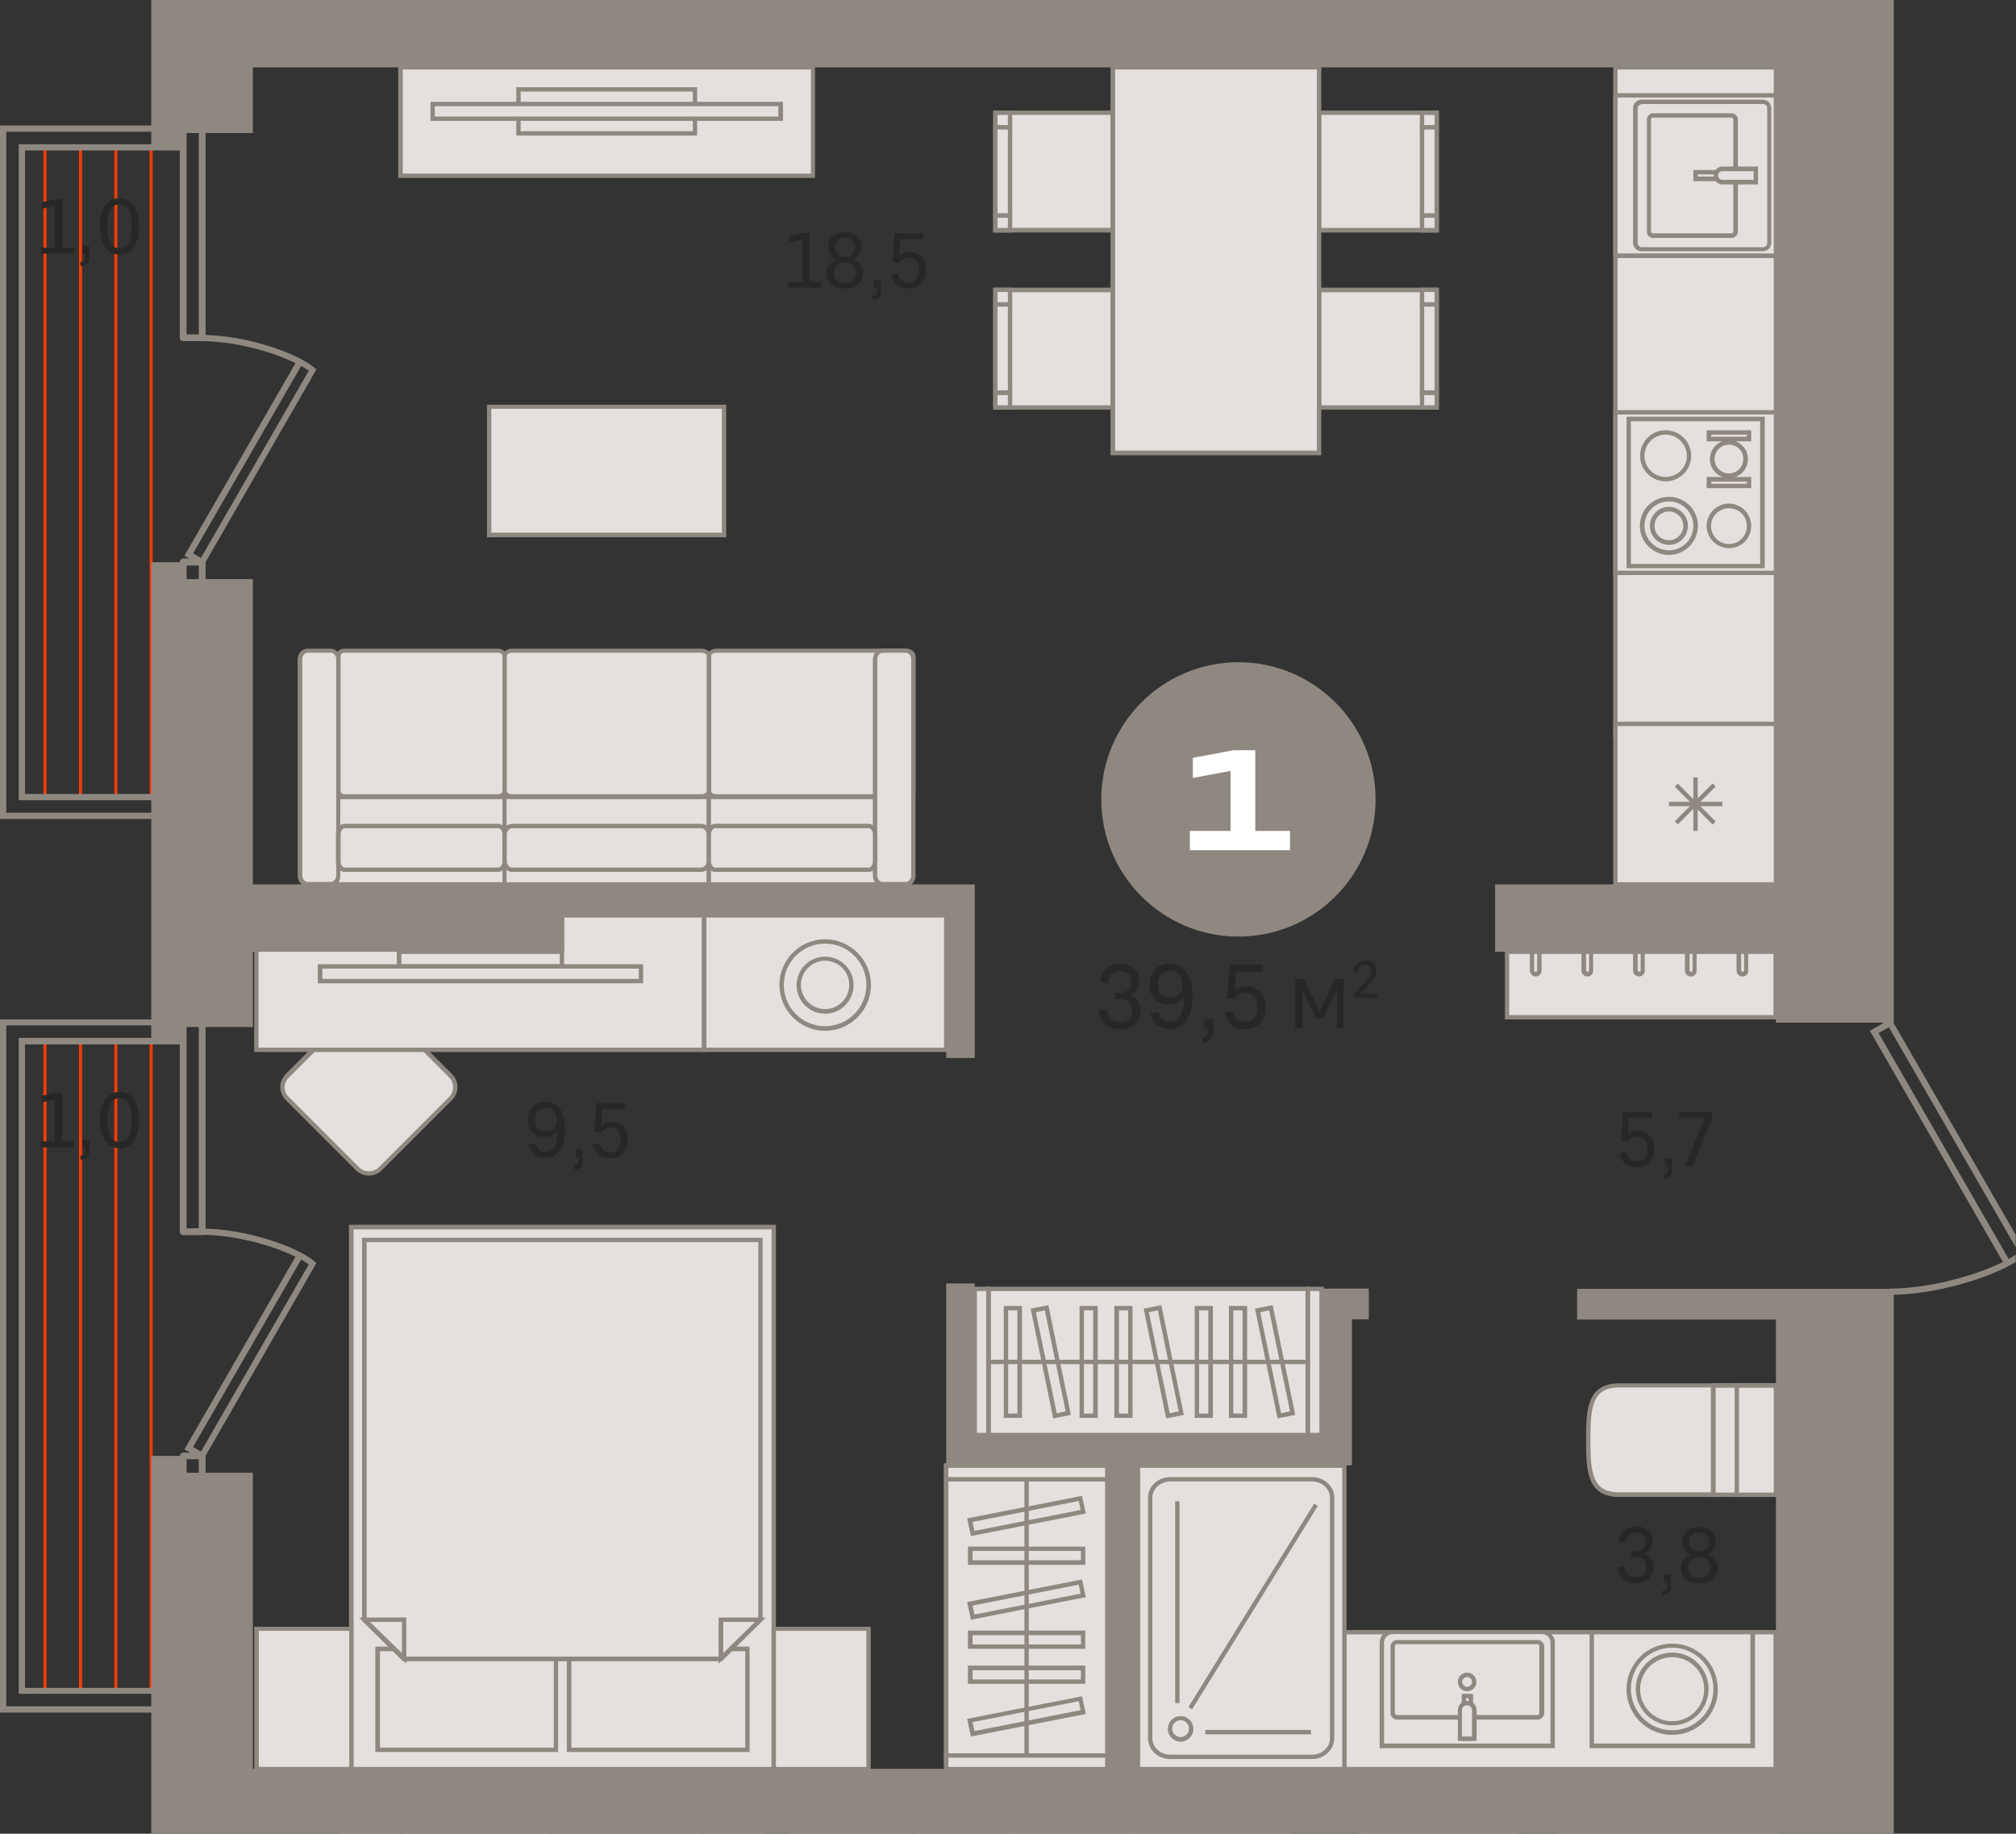 <?xml version="1.0" encoding="utf-8"?>
<!-- Generator: Adobe Illustrator 24.1.2, SVG Export Plug-In . SVG Version: 6.00 Build 0)  -->
<svg version="1.1" id="Слой_1" xmlns="http://www.w3.org/2000/svg" xmlns:xlink="http://www.w3.org/1999/xlink" x="0px" y="0px"
	 viewBox="0 0 742.3 675.1" style="enable-background:new 0 0 742.3 675.1;" xml:space="preserve">
<rect x="0" y="0" width="742.3" height="675.1" fill="#333333" stroke="none"/>
<g>
	<rect x="55.1" y="53.7" style="fill-rule:evenodd;clip-rule:evenodd;fill:#FF3C00;" width="1.1" height="240.3"/>
	<rect x="55.1" y="382.7" style="fill-rule:evenodd;clip-rule:evenodd;fill:#FF3C00;" width="1.1" height="240.3"/>
	<rect x="29.1" y="53.7" style="fill-rule:evenodd;clip-rule:evenodd;fill:#FF3C00;" width="1.1" height="240.3"/>
	<rect x="29.1" y="382.7" style="fill-rule:evenodd;clip-rule:evenodd;fill:#FF3C00;" width="1.1" height="240.3"/>
	<rect x="42.1" y="53.7" style="fill-rule:evenodd;clip-rule:evenodd;fill:#FF3C00;" width="1.1" height="240.3"/>
	<rect x="42.1" y="382.7" style="fill-rule:evenodd;clip-rule:evenodd;fill:#FF3C00;" width="1.1" height="240.3"/>
	<rect x="16" y="53.7" style="fill-rule:evenodd;clip-rule:evenodd;fill:#FF3C00;" width="1.1" height="240.3"/>
	<rect x="16" y="382.7" style="fill-rule:evenodd;clip-rule:evenodd;fill:#FF3C00;" width="1.1" height="240.3"/>
	<rect x="495" y="600.9" style="fill-rule:evenodd;clip-rule:evenodd;fill:#E3E0DD;" width="158.9" height="50.4"/>
	<path style="fill-rule:evenodd;clip-rule:evenodd;fill:#8F8880;" d="M495.8,650.5h157.2v-48.8H495.8V650.5L495.8,650.5z
		 M654.7,652.2H494.2v-52.1h160.5V652.2z"/>
	<path style="fill-rule:evenodd;clip-rule:evenodd;fill:#E3E0DD;" d="M139.9,370.1l26,26c2.3,2.3,2.3,6,0,8.2l-26,26
		c-2.3,2.3-6,2.3-8.2,0l-26-26c-2.3-2.3-2.3-6,0-8.2l26-26C133.9,367.9,137.6,367.9,139.9,370.1z"/>
	<path style="fill-rule:evenodd;clip-rule:evenodd;fill:#8F8880;" d="M135.8,369.3c-1.3,0-2.6,0.5-3.5,1.5l-26,26
		c-0.9,0.9-1.5,2.2-1.5,3.5c0,1.3,0.5,2.6,1.5,3.5l26,26c1.9,1.9,5.2,1.9,7.1,0l26-26c1.9-2,1.9-5.1,0-7.1l-26-26
		C138.3,369.7,137.1,369.3,135.8,369.3L135.8,369.3z M135.8,432.8c-1.8,0-3.4-0.7-4.7-1.9l-26-26c-1.2-1.2-1.9-2.9-1.9-4.7
		c0-1.8,0.7-3.4,1.9-4.7l26-26c2.6-2.6,6.8-2.6,9.4,0l26,26c2.6,2.6,2.6,6.8,0,9.4l-26,26C139.2,432.2,137.6,432.8,135.8,432.8z"/>
	<rect x="94.4" y="337" style="fill-rule:evenodd;clip-rule:evenodd;fill:#E3E0DD;" width="164.8" height="49.5"/>
	<path style="fill-rule:evenodd;clip-rule:evenodd;fill:#8F8880;" d="M95.2,385.7h163.2v-47.9H95.2V385.7L95.2,385.7z M260.1,387.3
		H93.6v-51.1h166.5V387.3z"/>
	<rect x="259.3" y="337" style="fill-rule:evenodd;clip-rule:evenodd;fill:#E3E0DD;" width="89.1" height="49.5"/>
	<path style="fill-rule:evenodd;clip-rule:evenodd;fill:#8F8880;" d="M260.1,385.7h87.5v-47.9h-87.5V385.7L260.1,385.7z
		 M349.2,387.3h-90.7v-51.1h90.7V387.3z"/>
	<rect x="180.1" y="149.8" style="fill-rule:evenodd;clip-rule:evenodd;fill:#E3E0DD;" width="86.5" height="47.2"/>
	<path style="fill-rule:evenodd;clip-rule:evenodd;fill:#8F8880;" d="M180.9,196.1h84.9v-45.6h-84.9V196.1L180.9,196.1z
		 M267.4,197.8h-88.1v-48.8h88.1V197.8z"/>
	<rect x="147.4" y="24.8" style="fill-rule:evenodd;clip-rule:evenodd;fill:#E3E0DD;" width="151.9" height="39.9"/>
	<path style="fill-rule:evenodd;clip-rule:evenodd;fill:#8F8880;" d="M148.3,63.9h150.3V25.6H148.3V63.9L148.3,63.9z M300.1,65.5
		H146.6V24h153.5V65.5z"/>
	<rect x="146.9" y="350.4" style="fill-rule:evenodd;clip-rule:evenodd;fill:#E3E0DD;" width="59.9" height="5.4"/>
	<path style="fill-rule:evenodd;clip-rule:evenodd;fill:#8F8880;" d="M147.8,355h58.3v-3.8h-58.3V355L147.8,355z M207.7,356.6h-61.6
		v-7h61.6V356.6z"/>
	<rect x="117.8" y="355.8" style="fill-rule:evenodd;clip-rule:evenodd;fill:#E3E0DD;" width="118.1" height="5.4"/>
	<path style="fill-rule:evenodd;clip-rule:evenodd;fill:#8F8880;" d="M118.7,360.4h116.5v-3.8H118.7V360.4L118.7,360.4z M236.8,362
		H117v-7h119.8V362z"/>
	<rect x="190.9" y="32.9" style="fill-rule:evenodd;clip-rule:evenodd;fill:#E3E0DD;" width="65" height="16.2"/>
	<path style="fill-rule:evenodd;clip-rule:evenodd;fill:#8F8880;" d="M191.7,48.3h63.4V33.7h-63.4V48.3L191.7,48.3z M256.7,49.9
		h-66.6V32.1h66.6V49.9z"/>
	<rect x="159.3" y="38.3" style="fill-rule:evenodd;clip-rule:evenodd;fill:#E3E0DD;" width="128.1" height="5.4"/>
	<path style="fill-rule:evenodd;clip-rule:evenodd;fill:#8F8880;" d="M160.1,42.9h126.5v-3.8H160.1V42.9L160.1,42.9z M288.3,44.5
		H158.5v-7h129.8V44.5z"/>
	<rect x="129.3" y="451.8" style="fill-rule:evenodd;clip-rule:evenodd;fill:#E3E0DD;" width="155.6" height="199.6"/>
	<path style="fill-rule:evenodd;clip-rule:evenodd;fill:#8F8880;" d="M130.2,650.5h153.9V452.6H130.2V650.5L130.2,650.5z
		 M285.7,652.2H128.5V450.9h157.2V652.2z"/>
	<rect x="209.5" y="607" style="fill-rule:evenodd;clip-rule:evenodd;fill:#E3E0DD;" width="65.6" height="37.2"/>
	<path style="fill-rule:evenodd;clip-rule:evenodd;fill:#8F8880;" d="M210.4,643.4h64v-35.5h-64V643.4L210.4,643.4z M276,645h-67.3
		v-38.8H276V645z"/>
	<rect x="139.1" y="607" style="fill-rule:evenodd;clip-rule:evenodd;fill:#E3E0DD;" width="65.6" height="37.2"/>
	<path style="fill-rule:evenodd;clip-rule:evenodd;fill:#8F8880;" d="M139.9,643.4h64v-35.5h-64V643.4L139.9,643.4z M205.5,645
		h-67.3v-38.8h67.3V645z"/>
	<polygon style="fill-rule:evenodd;clip-rule:evenodd;fill:#E3E0DD;" points="265.4,610.7 280,596.3 280,456.5 134.2,456.5 
		134.2,596.3 148.8,610.7 	"/>
	<path style="fill-rule:evenodd;clip-rule:evenodd;fill:#8F8880;" d="M149.1,609.9h116l14.1-14V457.3H135v138.6L149.1,609.9
		L149.1,609.9z M265.8,611.6H148.4l-15.1-14.9V455.7h147.5v140.9l-0.2,0.2L265.8,611.6z"/>
	<polygon style="fill-rule:evenodd;clip-rule:evenodd;fill:#E3E0DD;" points="280,596.3 265.4,596.3 265.4,610.5 	"/>
	<path style="fill-rule:evenodd;clip-rule:evenodd;fill:#8F8880;" d="M266.3,597.1v11.5l11.7-11.5H266.3L266.3,597.1z M264.6,612.5
		v-17H282L264.6,612.5z"/>
	<polygon style="fill-rule:evenodd;clip-rule:evenodd;fill:#E3E0DD;" points="134.2,596.3 148.8,596.3 148.8,610.5 	"/>
	<path style="fill-rule:evenodd;clip-rule:evenodd;fill:#8F8880;" d="M136.2,597.1l11.8,11.5v-11.5H136.2L136.2,597.1z M149.6,612.5
		l-17.4-17h17.4V612.5z"/>
	<rect x="94.4" y="599.7" style="fill-rule:evenodd;clip-rule:evenodd;fill:#E3E0DD;" width="34.9" height="51.7"/>
	<path style="fill-rule:evenodd;clip-rule:evenodd;fill:#8F8880;" d="M95.3,650.5h33.3v-50.1H95.3V650.5L95.3,650.5z M130.2,652.2
		H93.6v-53.3h36.5V652.2z"/>
	<rect x="284.9" y="599.7" style="fill-rule:evenodd;clip-rule:evenodd;fill:#E3E0DD;" width="34.9" height="51.7"/>
	<path style="fill-rule:evenodd;clip-rule:evenodd;fill:#8F8880;" d="M285.7,650.5H319v-50.1h-33.3V650.5L285.7,650.5z M320.6,652.2
		h-36.5v-53.3h36.5V652.2z"/>
	<rect x="125.3" style="fill-rule:evenodd;clip-rule:evenodd;fill:#E3E0DD;" width="168.9" height="0"/>
	<rect x="124.5" style="fill-rule:evenodd;clip-rule:evenodd;fill:#8F8880;" width="170.5" height="0.8"/>
	<rect x="586.1" y="600.9" style="fill-rule:evenodd;clip-rule:evenodd;fill:#E3E0DD;" width="59.2" height="41.9"/>
	<path style="fill-rule:evenodd;clip-rule:evenodd;fill:#8F8880;" d="M586.9,641.9h57.6v-40.2h-57.6V641.9L586.9,641.9z
		 M646.2,643.6h-60.9v-43.5h60.9V643.6z"/>
	<path style="fill-rule:evenodd;clip-rule:evenodd;fill:#E3E0DD;" d="M615.7,637.8c-8.8,0-16-7.2-16-16c0-8.8,7.2-16,16-16
		c8.8,0,16,7.2,16,16C631.7,630.7,624.6,637.8,615.7,637.8z"/>
	<path style="fill-rule:evenodd;clip-rule:evenodd;fill:#8F8880;" d="M615.7,606.6c-8.4,0-15.2,6.8-15.2,15.2
		c0,8.4,6.8,15.2,15.2,15.2c8.4,0,15.2-6.8,15.2-15.2C630.9,613.4,624.1,606.6,615.7,606.6L615.7,606.6z M615.7,638.7
		c-9.3,0-16.8-7.5-16.8-16.8c0-9.3,7.5-16.8,16.8-16.8c9.3,0,16.8,7.5,16.8,16.8C632.6,631.1,625,638.7,615.7,638.7z"/>
	<path style="fill-rule:evenodd;clip-rule:evenodd;fill:#E3E0DD;" d="M615.7,634.4c-6.9,0-12.6-5.6-12.6-12.6
		c0-6.9,5.6-12.6,12.6-12.6c6.9,0,12.6,5.6,12.6,12.6C628.3,628.8,622.7,634.4,615.7,634.4z"/>
	<path style="fill-rule:evenodd;clip-rule:evenodd;fill:#8F8880;" d="M615.7,610.1c-6.5,0-11.8,5.3-11.8,11.8
		c0,6.5,5.3,11.8,11.8,11.8c6.5,0,11.8-5.3,11.8-11.8C627.5,615.3,622.2,610.1,615.7,610.1L615.7,610.1z M615.7,635.2
		c-7.4,0-13.4-6-13.4-13.4c0-7.4,6-13.4,13.4-13.4c7.4,0,13.4,6,13.4,13.4C629.1,629.2,623.1,635.2,615.7,635.2z"/>
	<rect x="594.8" y="24.8" style="fill-rule:evenodd;clip-rule:evenodd;fill:#E3E0DD;" width="59.1" height="246.6"/>
	<path style="fill-rule:evenodd;clip-rule:evenodd;fill:#8F8880;" d="M595.6,270.6h57.5v-245h-57.5V270.6L595.6,270.6z M654.7,272.2
		H594V24h60.7V272.2z"/>
	<rect x="291.7" y="674.7" style="fill-rule:evenodd;clip-rule:evenodd;fill:#E3E0DD;" width="124.8" height="0.4"/>
	<rect x="290.9" y="673.9" style="fill-rule:evenodd;clip-rule:evenodd;fill:#8F8880;" width="126.4" height="1.2"/>
	<rect x="336.9" y="674.7" style="fill-rule:evenodd;clip-rule:evenodd;fill:#E3E0DD;" width="34.4" height="0.4"/>
	<rect x="336.1" y="673.9" style="fill-rule:evenodd;clip-rule:evenodd;fill:#8F8880;" width="36" height="1.2"/>
	<rect x="416.5" y="674.7" style="fill-rule:evenodd;clip-rule:evenodd;fill:#E3E0DD;" width="58.2" height="0.4"/>
	<rect x="415.7" y="673.9" style="fill-rule:evenodd;clip-rule:evenodd;fill:#8F8880;" width="59.8" height="1.2"/>
	<rect x="594.8" y="35.1" style="fill-rule:evenodd;clip-rule:evenodd;fill:#E3E0DD;" width="59.1" height="59.1"/>
	<path style="fill-rule:evenodd;clip-rule:evenodd;fill:#8F8880;" d="M595.6,93.3h57.5V35.9h-57.5V93.3L595.6,93.3z M654.7,95H594
		V34.3h60.7V95z"/>
	<path style="fill-rule:evenodd;clip-rule:evenodd;fill:#E3E0DD;" d="M602.2,89.4V39.8c0-1.3,1-2.3,2.3-2.3h44.7
		c1.3,0,2.3,1,2.3,2.3v49.6c0,1.3-1,2.3-2.3,2.3h-44.7C603.2,91.7,602.2,90.7,602.2,89.4z"/>
	<path style="fill-rule:evenodd;clip-rule:evenodd;fill:#8F8880;" d="M604.5,38.4c-0.8,0-1.5,0.7-1.5,1.5v49.6
		c0,0.8,0.7,1.5,1.5,1.5h44.7c0.8,0,1.5-0.7,1.5-1.5V39.8c0-0.8-0.7-1.5-1.5-1.5H604.5L604.5,38.4z M649.1,92.5h-44.7
		c-1.7,0-3.1-1.4-3.1-3.1V39.8c0-1.7,1.4-3.1,3.1-3.1h44.7c1.7,0,3.1,1.4,3.1,3.1v49.6C652.2,91.1,650.8,92.5,649.1,92.5z"/>
	<path style="fill-rule:evenodd;clip-rule:evenodd;fill:#E3E0DD;" d="M639.1,85.2V44c0-0.8-0.7-1.5-1.5-1.5h-28.9
		c-0.8,0-1.5,0.7-1.5,1.5v41.2c0,0.8,0.7,1.5,1.5,1.5h28.9C638.4,86.8,639.1,86.1,639.1,85.2z"/>
	<path style="fill-rule:evenodd;clip-rule:evenodd;fill:#8F8880;" d="M608.6,43.3c-0.4,0-0.7,0.3-0.7,0.7v41.2
		c0,0.4,0.3,0.7,0.7,0.7h28.9c0.4,0,0.7-0.3,0.7-0.7V44c0-0.4-0.3-0.7-0.7-0.7H608.6L608.6,43.3z M637.6,87.6h-28.9
		c-1.3,0-2.3-1-2.3-2.3V44c0-1.3,1-2.3,2.3-2.3h28.9c1.3,0,2.3,1.1,2.3,2.3v41.2C639.9,86.5,638.9,87.6,637.6,87.6z"/>
	<rect x="624.3" y="63.4" style="fill-rule:evenodd;clip-rule:evenodd;fill:#E3E0DD;" width="22.2" height="2.5"/>
	<path style="fill-rule:evenodd;clip-rule:evenodd;fill:#8F8880;" d="M625.1,65h20.5v-0.8h-20.5V65L625.1,65z M647.3,66.7h-23.8
		v-4.1h23.8V66.7z"/>
	<path style="fill-rule:evenodd;clip-rule:evenodd;fill:#E3E0DD;" d="M631.7,64.6L631.7,64.6c0-1.4,1.1-2.5,2.4-2.5h12.3v4.9h-12.3
		C632.8,67.1,631.7,66,631.7,64.6z"/>
	<path style="fill-rule:evenodd;clip-rule:evenodd;fill:#8F8880;" d="M634.2,63c-0.9,0-1.6,0.7-1.6,1.6v0c0,0.9,0.7,1.6,1.6,1.6
		h11.5V63H634.2L634.2,63z M647.3,67.9h-13.1c-1.8,0-3.2-1.5-3.2-3.3v0c0-1.8,1.5-3.3,3.2-3.3h13.1V67.9z"/>
	<rect x="594.8" y="151.8" style="fill-rule:evenodd;clip-rule:evenodd;fill:#E3E0DD;" width="59.1" height="59.1"/>
	<path style="fill-rule:evenodd;clip-rule:evenodd;fill:#8F8880;" d="M595.6,210.1h57.5v-57.5h-57.5V210.1L595.6,210.1z
		 M654.7,211.7H594V151h60.7V211.7z"/>
	<rect x="599.7" y="154.3" style="fill-rule:evenodd;clip-rule:evenodd;fill:#E3E0DD;" width="49.2" height="54.2"/>
	<path style="fill-rule:evenodd;clip-rule:evenodd;fill:#8F8880;" d="M600.5,207.6h47.6v-52.5h-47.6V207.6L600.5,207.6z
		 M649.8,209.2h-50.9v-55.8h50.9V209.2z"/>
	<path style="fill-rule:evenodd;clip-rule:evenodd;fill:#E3E0DD;" d="M614.5,183.8c5.4,0,9.8,4.4,9.8,9.8c0,5.4-4.4,9.8-9.8,9.8
		c-5.4,0-9.8-4.4-9.8-9.8C604.6,188.2,609.1,183.8,614.5,183.8z"/>
	<path style="fill-rule:evenodd;clip-rule:evenodd;fill:#8F8880;" d="M614.5,184.6c-5,0-9,4-9,9c0,5,4.1,9,9,9c5,0,9-4.1,9-9
		C623.5,188.7,619.5,184.6,614.5,184.6L614.5,184.6z M614.5,204.3c-5.9,0-10.7-4.8-10.7-10.7c0-5.9,4.8-10.7,10.7-10.7
		c5.9,0,10.7,4.8,10.7,10.7C625.1,199.5,620.4,204.3,614.5,204.3z"/>
	<path style="fill-rule:evenodd;clip-rule:evenodd;fill:#E3E0DD;" d="M614.5,187.5c3.4,0,6.2,2.8,6.2,6.2c0,3.4-2.8,6.2-6.2,6.2
		c-3.4,0-6.2-2.8-6.2-6.2C608.3,190.2,611.1,187.5,614.5,187.5z"/>
	<path style="fill-rule:evenodd;clip-rule:evenodd;fill:#8F8880;" d="M614.5,188.3c-2.9,0-5.3,2.4-5.3,5.3c0,2.9,2.4,5.3,5.3,5.3
		c2.9,0,5.3-2.4,5.3-5.3C619.8,190.7,617.4,188.3,614.5,188.3L614.5,188.3z M614.5,200.6c-3.8,0-7-3.1-7-7c0-3.8,3.1-7,7-7
		c3.8,0,7,3.1,7,7C621.5,197.5,618.3,200.6,614.5,200.6z"/>
	<path style="fill-rule:evenodd;clip-rule:evenodd;fill:#E3E0DD;" d="M613.3,159.2c4.8,0,8.6,3.9,8.6,8.6c0,4.8-3.9,8.6-8.6,8.6
		c-4.8,0-8.6-3.9-8.6-8.6C604.6,163,608.5,159.2,613.3,159.2z"/>
	<path style="fill-rule:evenodd;clip-rule:evenodd;fill:#8F8880;" d="M613.3,160c-4.3,0-7.8,3.5-7.8,7.8c0,4.3,3.5,7.8,7.8,7.8
		c4.3,0,7.8-3.5,7.8-7.8C621.1,163.5,617.6,160,613.3,160L613.3,160z M613.3,177.2c-5.2,0-9.4-4.2-9.4-9.4c0-5.2,4.2-9.4,9.4-9.4
		c5.2,0,9.4,4.2,9.4,9.4C622.7,173,618.5,177.2,613.3,177.2z"/>
	<path style="fill-rule:evenodd;clip-rule:evenodd;fill:#E3E0DD;" d="M636.6,186.3c4.1,0,7.4,3.3,7.4,7.4c0,4.1-3.3,7.4-7.4,7.4
		c-4.1,0-7.4-3.3-7.4-7.4C629.3,189.6,632.6,186.3,636.6,186.3z"/>
	<path style="fill-rule:evenodd;clip-rule:evenodd;fill:#8F8880;" d="M636.6,187.1c-3.6,0-6.6,2.9-6.6,6.6c0,3.6,3,6.6,6.6,6.6
		c3.6,0,6.6-2.9,6.6-6.6C643.2,190,640.3,187.1,636.6,187.1L636.6,187.1z M636.6,201.8c-4.5,0-8.2-3.7-8.2-8.2
		c0-4.5,3.7-8.2,8.2-8.2c4.5,0,8.2,3.7,8.2,8.2C644.8,198.2,641.2,201.8,636.6,201.8z"/>
	<path style="fill-rule:evenodd;clip-rule:evenodd;fill:#E3E0DD;" d="M636.6,162.9c3.4,0,6.2,2.8,6.2,6.2c0,3.4-2.8,6.2-6.2,6.2
		c-3.4,0-6.2-2.8-6.2-6.2C630.5,165.6,633.2,162.9,636.6,162.9z"/>
	<path style="fill-rule:evenodd;clip-rule:evenodd;fill:#8F8880;" d="M636.6,163.7c-2.9,0-5.3,2.4-5.3,5.3c0,2.9,2.4,5.3,5.3,5.3
		c2.9,0,5.3-2.4,5.3-5.3C642,166.1,639.6,163.7,636.6,163.7L636.6,163.7z M636.6,176c-3.8,0-7-3.1-7-7c0-3.8,3.1-7,7-7
		c3.8,0,7,3.1,7,7C643.6,172.9,640.5,176,636.6,176z"/>
	<rect x="629.3" y="176.4" style="fill-rule:evenodd;clip-rule:evenodd;fill:#E3E0DD;" width="14.8" height="2.5"/>
	<path style="fill-rule:evenodd;clip-rule:evenodd;fill:#8F8880;" d="M630.1,178.1h13.1v-0.8h-13.1V178.1L630.1,178.1z M644.8,179.7
		h-16.4v-4.1h16.4V179.7z"/>
	<rect x="629.3" y="159.2" style="fill-rule:evenodd;clip-rule:evenodd;fill:#E3E0DD;" width="14.8" height="2.5"/>
	<path style="fill-rule:evenodd;clip-rule:evenodd;fill:#8F8880;" d="M630.1,160.8h13.1V160h-13.1V160.8L630.1,160.8z M644.8,162.5
		h-16.4v-4.1h16.4V162.5z"/>
	<rect x="594.8" y="266.5" style="fill-rule:evenodd;clip-rule:evenodd;fill:#E3E0DD;" width="59.1" height="59.1"/>
	<path style="fill-rule:evenodd;clip-rule:evenodd;fill:#8F8880;" d="M595.6,324.8h57.5v-57.5h-57.5V324.8L595.6,324.8z
		 M654.7,326.4H594v-60.7h60.7V326.4z"/>
	<rect x="614.5" y="295.2" style="fill-rule:evenodd;clip-rule:evenodd;fill:#8F8880;" width="19.7" height="1.6"/>
	<rect x="623.5" y="286.2" style="fill-rule:evenodd;clip-rule:evenodd;fill:#8F8880;" width="1.6" height="19.7"/>
	
		<rect x="614.5" y="295.2" transform="matrix(0.707 -0.707 0.707 0.707 -26.491 528.093)" style="fill-rule:evenodd;clip-rule:evenodd;fill:#8F8880;" width="19.7" height="1.6"/>
	
		<rect x="623.5" y="286.2" transform="matrix(0.707 -0.707 0.707 0.707 -26.484 528.112)" style="fill-rule:evenodd;clip-rule:evenodd;fill:#8F8880;" width="1.6" height="19.7"/>
	<rect x="485.7" y="41.5" style="fill-rule:evenodd;clip-rule:evenodd;fill:#E3E0DD;" width="43.2" height="43.2"/>
	<path style="fill-rule:evenodd;clip-rule:evenodd;fill:#8F8880;" d="M486.5,83.9h41.6V42.3h-41.6V83.9L486.5,83.9z M529.8,85.6
		h-44.9V40.7h44.9V85.6z"/>
	<rect x="523.5" y="79.3" style="fill-rule:evenodd;clip-rule:evenodd;fill:#E3E0DD;" width="5.4" height="5.4"/>
	<path style="fill-rule:evenodd;clip-rule:evenodd;fill:#8F8880;" d="M524.4,83.9h3.8v-3.8h-3.8V83.9L524.4,83.9z M529.8,85.6h-7v-7
		h7V85.6z"/>
	<rect x="523.5" y="41.5" style="fill-rule:evenodd;clip-rule:evenodd;fill:#E3E0DD;" width="5.4" height="5.4"/>
	<path style="fill-rule:evenodd;clip-rule:evenodd;fill:#8F8880;" d="M524.4,46.1h3.8v-3.8h-3.8V46.1L524.4,46.1z M529.8,47.7h-7v-7
		h7V47.7z"/>
	<rect x="523.5" y="46.9" style="fill-rule:evenodd;clip-rule:evenodd;fill:#E3E0DD;" width="5.4" height="32.4"/>
	<path style="fill-rule:evenodd;clip-rule:evenodd;fill:#8F8880;" d="M524.4,78.5h3.8V47.7h-3.8V78.5L524.4,78.5z M529.8,80.1h-7
		V46.1h7V80.1z"/>
	<rect x="366.5" y="41.5" style="fill-rule:evenodd;clip-rule:evenodd;fill:#E3E0DD;" width="43.2" height="43.2"/>
	<path style="fill-rule:evenodd;clip-rule:evenodd;fill:#8F8880;" d="M367.3,83.9h41.6V42.3h-41.6V83.9L367.3,83.9z M410.6,85.6
		h-44.9V40.7h44.9V85.6z"/>
	<rect x="366.5" y="79.3" style="fill-rule:evenodd;clip-rule:evenodd;fill:#E3E0DD;" width="5.4" height="5.4"/>
	<path style="fill-rule:evenodd;clip-rule:evenodd;fill:#8F8880;" d="M367.3,83.9h3.8v-3.8h-3.8V83.9L367.3,83.9z M372.7,85.6h-7v-7
		h7V85.6z"/>
	<rect x="366.5" y="41.5" style="fill-rule:evenodd;clip-rule:evenodd;fill:#E3E0DD;" width="5.4" height="5.4"/>
	<path style="fill-rule:evenodd;clip-rule:evenodd;fill:#8F8880;" d="M367.3,46.1h3.8v-3.8h-3.8V46.1L367.3,46.1z M372.7,47.7h-7v-7
		h7V47.7z"/>
	<rect x="366.5" y="46.9" style="fill-rule:evenodd;clip-rule:evenodd;fill:#E3E0DD;" width="5.4" height="32.4"/>
	<path style="fill-rule:evenodd;clip-rule:evenodd;fill:#8F8880;" d="M367.3,78.5h3.8V47.7h-3.8V78.5L367.3,78.5z M372.7,80.1h-7
		V46.1h7V80.1z"/>
	<rect x="485.7" y="106.7" style="fill-rule:evenodd;clip-rule:evenodd;fill:#E3E0DD;" width="43.2" height="43.2"/>
	<path style="fill-rule:evenodd;clip-rule:evenodd;fill:#8F8880;" d="M486.5,149.2h41.6v-41.6h-41.6V149.2L486.5,149.2z
		 M529.8,150.8h-44.9v-44.9h44.9V150.8z"/>
	<rect x="523.5" y="144.6" style="fill-rule:evenodd;clip-rule:evenodd;fill:#E3E0DD;" width="5.4" height="5.4"/>
	<path style="fill-rule:evenodd;clip-rule:evenodd;fill:#8F8880;" d="M524.4,149.2h3.8v-3.8h-3.8V149.2L524.4,149.2z M529.8,150.8
		h-7v-7h7V150.8z"/>
	<rect x="523.5" y="106.7" style="fill-rule:evenodd;clip-rule:evenodd;fill:#E3E0DD;" width="5.4" height="5.4"/>
	<path style="fill-rule:evenodd;clip-rule:evenodd;fill:#8F8880;" d="M524.4,111.3h3.8v-3.8h-3.8V111.3L524.4,111.3z M529.8,112.9
		h-7v-7h7V112.9z"/>
	<rect x="523.5" y="112.1" style="fill-rule:evenodd;clip-rule:evenodd;fill:#E3E0DD;" width="5.4" height="32.4"/>
	<path style="fill-rule:evenodd;clip-rule:evenodd;fill:#8F8880;" d="M524.4,143.7h3.8v-30.8h-3.8V143.7L524.4,143.7z M529.8,145.4
		h-7v-34.1h7V145.4z"/>
	<rect x="366.5" y="106.7" style="fill-rule:evenodd;clip-rule:evenodd;fill:#E3E0DD;" width="43.2" height="43.2"/>
	<path style="fill-rule:evenodd;clip-rule:evenodd;fill:#8F8880;" d="M367.3,149.2h41.6v-41.6h-41.6V149.2L367.3,149.2z
		 M410.6,150.8h-44.9v-44.9h44.9V150.8z"/>
	<rect x="366.5" y="144.6" style="fill-rule:evenodd;clip-rule:evenodd;fill:#E3E0DD;" width="5.4" height="5.4"/>
	<path style="fill-rule:evenodd;clip-rule:evenodd;fill:#8F8880;" d="M367.3,149.2h3.8v-3.8h-3.8V149.2L367.3,149.2z M372.7,150.8
		h-7v-7h7V150.8z"/>
	<rect x="366.5" y="106.7" style="fill-rule:evenodd;clip-rule:evenodd;fill:#E3E0DD;" width="5.4" height="5.4"/>
	<path style="fill-rule:evenodd;clip-rule:evenodd;fill:#8F8880;" d="M367.3,111.3h3.8v-3.8h-3.8V111.3L367.3,111.3z M372.7,112.9
		h-7v-7h7V112.9z"/>
	<rect x="366.5" y="112.1" style="fill-rule:evenodd;clip-rule:evenodd;fill:#E3E0DD;" width="5.4" height="32.4"/>
	<path style="fill-rule:evenodd;clip-rule:evenodd;fill:#8F8880;" d="M367.3,143.7h3.8v-30.8h-3.8V143.7L367.3,143.7z M372.7,145.4
		h-7v-34.1h7V145.4z"/>
	<rect x="409.8" y="24.8" style="fill-rule:evenodd;clip-rule:evenodd;fill:#E3E0DD;" width="76" height="141.9"/>
	<path style="fill-rule:evenodd;clip-rule:evenodd;fill:#8F8880;" d="M410.6,165.9h74.3V25.6h-74.3V165.9L410.6,165.9z M486.5,167.6
		h-77.6V24h77.6V167.6z"/>
	<path style="fill-rule:evenodd;clip-rule:evenodd;fill:#E3E0DD;" d="M303.8,346.6c-8.9,0-16,7.2-16,16c0,8.9,7.2,16,16,16
		c8.9,0,16-7.2,16-16C319.8,353.8,312.7,346.6,303.8,346.6z"/>
	<path style="fill-rule:evenodd;clip-rule:evenodd;fill:#8F8880;" d="M303.8,347.4c-8.4,0-15.2,6.8-15.2,15.2
		c0,8.4,6.8,15.2,15.2,15.2c8.4,0,15.2-6.8,15.2-15.2C319,354.2,312.2,347.4,303.8,347.4L303.8,347.4z M303.8,379.5
		c-9.3,0-16.8-7.6-16.8-16.9c0-9.3,7.6-16.8,16.8-16.8c9.3,0,16.9,7.6,16.9,16.8C320.7,371.9,313.1,379.5,303.8,379.5z"/>
	<path style="fill-rule:evenodd;clip-rule:evenodd;fill:#E3E0DD;" d="M303.8,352.9c-5.4,0-9.7,4.3-9.7,9.7c0,5.4,4.3,9.7,9.7,9.7
		c5.4,0,9.7-4.3,9.7-9.7C313.5,357.3,309.2,352.9,303.8,352.9z"/>
	<path style="fill-rule:evenodd;clip-rule:evenodd;fill:#8F8880;" d="M303.8,353.7c-4.9,0-8.9,4-8.9,8.9c0,4.9,4,8.9,8.9,8.9
		c4.9,0,8.9-4,8.9-8.9C312.7,357.7,308.7,353.7,303.8,353.7L303.8,353.7z M303.8,373.2c-5.8,0-10.5-4.7-10.5-10.5
		c0-5.8,4.7-10.5,10.5-10.5c5.8,0,10.5,4.7,10.5,10.5C314.3,368.4,309.6,373.2,303.8,373.2z"/>
	<rect x="185.7" y="293.3" style="fill-rule:evenodd;clip-rule:evenodd;fill:#E3E0DD;" width="75.3" height="32.3"/>
	<path style="fill-rule:evenodd;clip-rule:evenodd;fill:#8F8880;" d="M186.5,324.8h73.7v-30.6h-73.7V324.8L186.5,324.8z
		 M261.8,326.4h-76.9v-33.9h76.9V326.4z"/>
	<rect x="261" y="293.3" style="fill-rule:evenodd;clip-rule:evenodd;fill:#E3E0DD;" width="70.6" height="32.3"/>
	<path style="fill-rule:evenodd;clip-rule:evenodd;fill:#8F8880;" d="M261.8,324.8h69v-30.6h-69V324.8L261.8,324.8z M332.4,326.4
		h-72.2v-33.9h72.2V326.4z"/>
	<rect x="119.9" y="293.3" style="fill-rule:evenodd;clip-rule:evenodd;fill:#E3E0DD;" width="65.9" height="32.3"/>
	<path style="fill-rule:evenodd;clip-rule:evenodd;fill:#8F8880;" d="M120.7,324.8h64.3v-30.6h-64.3V324.8L120.7,324.8z
		 M186.5,326.4H119v-33.9h67.5V326.4z"/>
	<path style="fill-rule:evenodd;clip-rule:evenodd;fill:#E3E0DD;" d="M263.8,239.5h69.6c1.6,0,2.8,0.9,2.8,2v49.7c0,1.1-1.3,2-2.8,2
		h-69.6c-1.6,0-2.8-0.9-2.8-2v-49.7C261,240.4,262.3,239.5,263.8,239.5z"/>
	<path style="fill-rule:evenodd;clip-rule:evenodd;fill:#8F8880;" d="M263.8,240.3c-1.2,0-2,0.6-2,1.2v49.7c0,0.6,0.8,1.2,2,1.2
		h69.6c1.2,0,2-0.6,2-1.2v-49.7c0-0.6-0.8-1.2-2-1.2H263.8L263.8,240.3z M333.5,294.1h-69.6c-2,0-3.6-1.2-3.6-2.8v-49.7
		c0-1.6,1.6-2.8,3.6-2.8h69.6c2,0,3.6,1.2,3.6,2.8v49.7C337.1,292.9,335.5,294.1,333.5,294.1z"/>
	<path style="fill-rule:evenodd;clip-rule:evenodd;fill:#E3E0DD;" d="M188.6,239.5h69.6c1.6,0,2.8,0.9,2.8,2v49.7c0,1.1-1.3,2-2.8,2
		h-69.6c-1.6,0-2.8-0.9-2.8-2v-49.7C185.7,240.4,187,239.5,188.6,239.5z"/>
	<path style="fill-rule:evenodd;clip-rule:evenodd;fill:#8F8880;" d="M188.6,240.3c-1.2,0-2,0.6-2,1.2v49.7c0,0.6,0.8,1.2,2,1.2
		h69.6c1.2,0,2-0.6,2-1.2v-49.7c0-0.6-0.8-1.2-2-1.2H188.6L188.6,240.3z M258.2,294.1h-69.6c-2,0-3.6-1.2-3.6-2.8v-49.7
		c0-1.6,1.6-2.8,3.6-2.8h69.6c2,0,3.6,1.2,3.6,2.8v49.7C261.8,292.9,260.2,294.1,258.2,294.1z"/>
	<path style="fill-rule:evenodd;clip-rule:evenodd;fill:#E3E0DD;" d="M126.9,239.5h56.6c1.3,0,2.3,0.9,2.3,2v49.7c0,1.1-1,2-2.3,2
		h-56.6c-1.3,0-2.3-0.9-2.3-2v-49.7C124.6,240.4,125.6,239.5,126.9,239.5z"/>
	<path style="fill-rule:evenodd;clip-rule:evenodd;fill:#8F8880;" d="M126.9,240.3c-0.8,0-1.5,0.5-1.5,1.2v49.7
		c0,0.7,0.7,1.2,1.5,1.2h56.6c0.8,0,1.5-0.5,1.5-1.2v-49.7c0-0.7-0.7-1.2-1.5-1.2H126.9L126.9,240.3z M183.4,294.1h-56.6
		c-1.7,0-3.1-1.3-3.1-2.8v-49.7c0-1.6,1.4-2.8,3.1-2.8h56.6c1.7,0,3.1,1.3,3.1,2.8v49.7C186.5,292.8,185.2,294.1,183.4,294.1z"/>
	<path style="fill-rule:evenodd;clip-rule:evenodd;fill:#E3E0DD;" d="M121.7,239.5h-8.5c-1.6,0-2.8,1.4-2.8,3.2v79.6
		c0,1.8,1.3,3.2,2.8,3.2h8.5c1.6,0,2.8-1.4,2.8-3.2v-79.6C124.6,241,123.3,239.5,121.7,239.5z"/>
	<path style="fill-rule:evenodd;clip-rule:evenodd;fill:#8F8880;" d="M113.3,240.3c-1.1,0-2,1.1-2,2.4v79.6c0,1.3,0.9,2.4,2,2.4h8.5
		c1.1,0,2-1.1,2-2.4v-79.6c0-1.3-0.9-2.4-2-2.4H113.3L113.3,240.3z M121.7,326.4h-8.5c-2,0-3.6-1.8-3.6-4v-79.6c0-2.2,1.6-4,3.6-4
		h8.5c2,0,3.6,1.8,3.6,4v79.6C125.4,324.6,123.7,326.4,121.7,326.4z"/>
	<path style="fill-rule:evenodd;clip-rule:evenodd;fill:#E3E0DD;" d="M333.5,239.5H325c-1.6,0-2.8,1.4-2.8,3.2v79.6
		c0,1.8,1.3,3.2,2.8,3.2h8.5c1.6,0,2.8-1.4,2.8-3.2v-79.6C336.3,241,335.1,239.5,333.5,239.5z"/>
	<path style="fill-rule:evenodd;clip-rule:evenodd;fill:#8F8880;" d="M325,240.3c-1.1,0-2,1.1-2,2.4v79.6c0,1.3,0.9,2.4,2,2.4h8.5
		c1.1,0,2-1.1,2-2.4v-79.6c0-1.3-0.9-2.4-2-2.4H325L325,240.3z M333.5,326.4H325c-2,0-3.6-1.8-3.6-4v-79.6c0-2.2,1.6-4,3.6-4h8.5
		c2,0,3.6,1.8,3.6,4v79.6C337.1,324.6,335.5,326.4,333.5,326.4z"/>
	<path style="fill-rule:evenodd;clip-rule:evenodd;fill:#E3E0DD;" d="M124.6,307.3v9.7c0,1.8,1,3.2,2.3,3.2h56.6
		c1.3,0,2.3-1.4,2.3-3.2v-9.7c0-1.8-1-3.2-2.3-3.2h-56.6C125.6,304.1,124.6,305.5,124.6,307.3z"/>
	<path style="fill-rule:evenodd;clip-rule:evenodd;fill:#8F8880;" d="M126.9,304.9c-0.8,0-1.5,1.1-1.5,2.4v9.7
		c0,1.3,0.7,2.4,1.5,2.4h56.6c0.8,0,1.5-1.1,1.5-2.4v-9.7c0-1.3-0.7-2.4-1.5-2.4H126.9L126.9,304.9z M183.4,321h-56.6
		c-1.7,0-3.1-1.8-3.1-4v-9.7c0-2.3,1.4-4,3.1-4h56.6c1.7,0,3.1,1.8,3.1,4v9.7C186.5,319.2,185.2,321,183.4,321z"/>
	<path style="fill-rule:evenodd;clip-rule:evenodd;fill:#E3E0DD;" d="M185.7,307.3v9.7c0,1.8,1.3,3.2,2.8,3.2h69.6
		c1.6,0,2.8-1.4,2.8-3.2v-9.7c0-1.8-1.3-3.2-2.8-3.2h-69.6C187,304.1,185.7,305.5,185.7,307.3z"/>
	<path style="fill-rule:evenodd;clip-rule:evenodd;fill:#8F8880;" d="M188.6,304.9c-1.1,0-2,1.1-2,2.4v9.7c0,1.3,0.9,2.4,2,2.4h69.6
		c1.1,0,2-1.1,2-2.4v-9.7c0-1.3-0.9-2.4-2-2.4H188.6L188.6,304.9z M258.2,321h-69.6c-2,0-3.6-1.8-3.6-4v-9.7c0-2.2,1.6-4,3.6-4h69.6
		c2,0,3.6,1.8,3.6,4v9.7C261.8,319.2,260.2,321,258.2,321z"/>
	<path style="fill-rule:evenodd;clip-rule:evenodd;fill:#E3E0DD;" d="M261,307.3v9.7c0,1.8,1,3.2,2.3,3.2h56.6
		c1.3,0,2.3-1.4,2.3-3.2v-9.7c0-1.8-1-3.2-2.3-3.2h-56.6C262.1,304.1,261,305.5,261,307.3z"/>
	<path style="fill-rule:evenodd;clip-rule:evenodd;fill:#8F8880;" d="M263.3,304.9c-0.8,0-1.5,1.1-1.5,2.4v9.7
		c0,1.3,0.7,2.4,1.5,2.4h56.6c0.8,0,1.5-1.1,1.5-2.4v-9.7c0-1.3-0.7-2.4-1.5-2.4H263.3L263.3,304.9z M319.9,321h-56.6
		c-1.7,0-3.1-1.8-3.1-4v-9.7c0-2.3,1.4-4,3.1-4h56.6c1.7,0,3.1,1.8,3.1,4v9.7C323,319.2,321.6,321,319.9,321z"/>
	<rect x="125.4" y="674.7" style="fill-rule:evenodd;clip-rule:evenodd;fill:#E3E0DD;" width="78" height="0.4"/>
	<rect x="124.6" y="673.9" style="fill-rule:evenodd;clip-rule:evenodd;fill:#8F8880;" width="79.6" height="1.2"/>
	<rect x="203.4" y="674.7" style="fill-rule:evenodd;clip-rule:evenodd;fill:#E3E0DD;" width="78" height="0.4"/>
	<rect x="202.5" y="673.9" style="fill-rule:evenodd;clip-rule:evenodd;fill:#8F8880;" width="79.6" height="1.2"/>
	<rect x="148.3" y="674.7" style="fill-rule:evenodd;clip-rule:evenodd;fill:#E3E0DD;" width="55" height="0.4"/>
	<rect x="147.5" y="673.9" style="fill-rule:evenodd;clip-rule:evenodd;fill:#8F8880;" width="56.6" height="1.2"/>
	<rect x="203.4" y="674.7" style="fill-rule:evenodd;clip-rule:evenodd;fill:#E3E0DD;" width="55" height="0.4"/>
	<rect x="202.5" y="673.9" style="fill-rule:evenodd;clip-rule:evenodd;fill:#8F8880;" width="56.6" height="1.2"/>
	<rect x="418.9" y="539.5" style="fill-rule:evenodd;clip-rule:evenodd;fill:#E3E0DD;" width="76.1" height="111.8"/>
	<path style="fill-rule:evenodd;clip-rule:evenodd;fill:#8F8880;" d="M419.8,650.5h74.4V540.4h-74.4V650.5L419.8,650.5z
		 M495.8,652.2h-77.7V538.7h77.7V652.2z"/>
	<path style="fill-rule:evenodd;clip-rule:evenodd;fill:#E3E0DD;" d="M430.9,646.8h52.2c4.1,0,7.4-3.1,7.4-6.8v-88.6
		c0-3.8-3.3-6.8-7.4-6.8h-52.2c-4.1,0-7.4,3.1-7.4,6.8V640C423.5,643.8,426.8,646.8,430.9,646.8z"/>
	<path style="fill-rule:evenodd;clip-rule:evenodd;fill:#8F8880;" d="M430.9,545.4c-3.6,0-6.6,2.7-6.6,6V640c0,3.3,3,6,6.6,6h52.2
		c3.6,0,6.6-2.7,6.6-6v-88.6c0-3.3-3-6-6.6-6H430.9L430.9,545.4z M483.1,647.6h-52.2c-4.5,0-8.2-3.4-8.2-7.6v-88.6
		c0-4.2,3.7-7.6,8.2-7.6h52.2c4.5,0,8.2,3.4,8.2,7.6V640C491.3,644.2,487.6,647.6,483.1,647.6z"/>
	<path style="fill-rule:evenodd;clip-rule:evenodd;fill:#E3E0DD;" d="M438.6,636.5c0-2.2-1.8-3.9-3.9-3.9c-2.2,0-3.9,1.8-3.9,3.9
		c0,2.2,1.8,3.9,3.9,3.9C436.9,640.4,438.6,638.6,438.6,636.5z"/>
	<path style="fill-rule:evenodd;clip-rule:evenodd;fill:#8F8880;" d="M434.7,633.3c-1.7,0-3.1,1.4-3.1,3.1c0,1.7,1.4,3.1,3.1,3.1
		c1.7,0,3.1-1.4,3.1-3.1C437.8,634.7,436.4,633.3,434.7,633.3L434.7,633.3z M434.7,641.2c-2.6,0-4.7-2.1-4.7-4.7
		c0-2.6,2.1-4.7,4.7-4.7c2.6,0,4.7,2.1,4.7,4.7C439.4,639.1,437.3,641.2,434.7,641.2z"/>
	<rect x="432.7" y="552.7" style="fill-rule:evenodd;clip-rule:evenodd;fill:#8F8880;" width="1.6" height="74.3"/>
	<rect x="443.8" y="636.9" style="fill-rule:evenodd;clip-rule:evenodd;fill:#8F8880;" width="38.9" height="1.6"/>
	
		<rect x="417.1" y="590.5" transform="matrix(0.526 -0.851 0.851 0.526 -284.333 672.822)" style="fill-rule:evenodd;clip-rule:evenodd;fill:#8F8880;" width="88" height="1.6"/>
	<rect x="574.3" y="674.7" style="fill-rule:evenodd;clip-rule:evenodd;fill:#E3E0DD;" width="79.5" height="0.4"/>
	<rect x="573.5" y="673.9" style="fill-rule:evenodd;clip-rule:evenodd;fill:#8F8880;" width="81.2" height="1.2"/>
	<rect x="554.9" y="350.4" style="fill-rule:evenodd;clip-rule:evenodd;fill:#E3E0DD;" width="99" height="24.1"/>
	<path style="fill-rule:evenodd;clip-rule:evenodd;fill:#8F8880;" d="M555.7,373.7h97.3v-22.5h-97.3V373.7L555.7,373.7z
		 M654.7,375.3H554.1v-25.7h100.6V375.3z"/>
	<path style="fill-rule:evenodd;clip-rule:evenodd;fill:#E3E0DD;" d="M564.1,350.4v6.9c0,0.7,0.6,1.4,1.4,1.4c0.7,0,1.4-0.6,1.4-1.4
		v-6.9H564.1z"/>
	<path style="fill-rule:evenodd;clip-rule:evenodd;fill:#8F8880;" d="M564.9,351.2v6.1c0,0.6,1.1,0.6,1.1,0v-6.1H564.9L564.9,351.2z
		 M565.5,359.5c-1.2,0-2.2-1-2.2-2.2v-7.7h4.3v7.7C567.6,358.5,566.7,359.5,565.5,359.5z"/>
	<path style="fill-rule:evenodd;clip-rule:evenodd;fill:#E3E0DD;" d="M602.2,350.4v6.9c0,0.7,0.6,1.4,1.4,1.4c0.7,0,1.4-0.6,1.4-1.4
		v-6.9H602.2z"/>
	<path style="fill-rule:evenodd;clip-rule:evenodd;fill:#8F8880;" d="M603,351.2v6.1c0,0.6,1.1,0.6,1.1,0v-6.1H603L603,351.2z
		 M603.5,359.5c-1.2,0-2.2-1-2.2-2.2v-7.7h4.3v7.7C605.7,358.5,604.7,359.5,603.5,359.5z"/>
	<path style="fill-rule:evenodd;clip-rule:evenodd;fill:#E3E0DD;" d="M583.2,350.4v6.9c0,0.7,0.6,1.4,1.4,1.4c0.7,0,1.4-0.6,1.4-1.4
		v-6.9H583.2z"/>
	<path style="fill-rule:evenodd;clip-rule:evenodd;fill:#8F8880;" d="M584,351.2v6.1c0,0.6,1.1,0.6,1.1,0v-6.1H584L584,351.2z
		 M584.5,359.5c-1.2,0-2.2-1-2.2-2.2v-7.7h4.3v7.7C586.7,358.5,585.7,359.5,584.5,359.5z"/>
	<path style="fill-rule:evenodd;clip-rule:evenodd;fill:#E3E0DD;" d="M621.3,350.4v6.9c0,0.7,0.6,1.4,1.4,1.4s1.4-0.6,1.4-1.4v-6.9
		H621.3z"/>
	<path style="fill-rule:evenodd;clip-rule:evenodd;fill:#8F8880;" d="M622.1,351.2v6.1c0,0.6,1.1,0.6,1.1,0v-6.1H622.1L622.1,351.2z
		 M622.6,359.5c-1.2,0-2.2-1-2.2-2.2v-7.7h4.3v7.7C624.8,358.5,623.8,359.5,622.6,359.5z"/>
	<path style="fill-rule:evenodd;clip-rule:evenodd;fill:#E3E0DD;" d="M640.3,350.4v6.9c0,0.7,0.6,1.4,1.4,1.4c0.7,0,1.4-0.6,1.4-1.4
		v-6.9H640.3z"/>
	<path style="fill-rule:evenodd;clip-rule:evenodd;fill:#8F8880;" d="M641.1,351.2v6.1c0,0.6,1.1,0.6,1.1,0v-6.1H641.1L641.1,351.2z
		 M641.6,359.5c-1.2,0-2.2-1-2.2-2.2v-7.7h4.3v7.7C643.8,358.5,642.8,359.5,641.6,359.5z"/>
	<rect x="363.9" y="474.5" style="fill-rule:evenodd;clip-rule:evenodd;fill:#E3E0DD;" width="117.6" height="53.8"/>
	<path style="fill-rule:evenodd;clip-rule:evenodd;fill:#8F8880;" d="M364.8,527.5h116v-52.2h-116V527.5L364.8,527.5z M482.4,529.1
		H363.1v-55.4h119.2V529.1z"/>
	<rect x="348.4" y="544.6" style="fill-rule:evenodd;clip-rule:evenodd;fill:#E3E0DD;" width="59.3" height="101.7"/>
	<path style="fill-rule:evenodd;clip-rule:evenodd;fill:#8F8880;" d="M349.2,645.5h57.7V545.4h-57.7V645.5L349.2,645.5z
		 M408.5,647.1h-61V543.8h61V647.1z"/>
	<rect x="481.5" y="474.5" style="fill-rule:evenodd;clip-rule:evenodd;fill:#E3E0DD;" width="5" height="53.8"/>
	<path style="fill-rule:evenodd;clip-rule:evenodd;fill:#8F8880;" d="M482.4,527.5h3.4v-52.2h-3.4V527.5L482.4,527.5z M487.4,529.1
		h-6.7v-55.4h6.7V529.1z"/>
	<rect x="348.4" y="539.5" style="fill-rule:evenodd;clip-rule:evenodd;fill:#E3E0DD;" width="59.3" height="5"/>
	<path style="fill-rule:evenodd;clip-rule:evenodd;fill:#8F8880;" d="M349.2,543.8h57.7v-3.4h-57.7V543.8L349.2,543.8z M408.5,545.4
		h-61v-6.7h61V545.4z"/>
	<rect x="358.9" y="474.5" style="fill-rule:evenodd;clip-rule:evenodd;fill:#E3E0DD;" width="5" height="53.8"/>
	<path style="fill-rule:evenodd;clip-rule:evenodd;fill:#8F8880;" d="M359.7,527.5h3.4v-52.2h-3.4V527.5L359.7,527.5z M364.8,529.1
		h-6.7v-55.4h6.7V529.1z"/>
	<rect x="348.4" y="646.3" style="fill-rule:evenodd;clip-rule:evenodd;fill:#E3E0DD;" width="59.3" height="5"/>
	<path style="fill-rule:evenodd;clip-rule:evenodd;fill:#8F8880;" d="M349.2,650.5h57.7v-3.4h-57.7V650.5L349.2,650.5z M408.5,652.2
		h-61v-6.7h61V652.2z"/>
	<rect x="440.7" y="481.6" style="fill-rule:evenodd;clip-rule:evenodd;fill:#E3E0DD;" width="5" height="39.6"/>
	<path style="fill-rule:evenodd;clip-rule:evenodd;fill:#8F8880;" d="M441.5,520.4h3.4v-38h-3.4V520.4L441.5,520.4z M446.6,522h-6.7
		v-41.2h6.7V522z"/>
	<rect x="357.2" y="570.2" style="fill-rule:evenodd;clip-rule:evenodd;fill:#E3E0DD;" width="41.6" height="5"/>
	<path style="fill-rule:evenodd;clip-rule:evenodd;fill:#8F8880;" d="M358.1,574.4H398V571h-39.9V574.4L358.1,574.4z M399.6,576.1
		h-43.2v-6.7h43.2V576.1z"/>
	<rect x="453.3" y="481.6" style="fill-rule:evenodd;clip-rule:evenodd;fill:#E3E0DD;" width="5" height="39.6"/>
	<path style="fill-rule:evenodd;clip-rule:evenodd;fill:#8F8880;" d="M454.1,520.4h3.4v-38h-3.4V520.4L454.1,520.4z M459.2,522h-6.7
		v-41.2h6.7V522z"/>
	<rect x="411.2" y="481.6" style="fill-rule:evenodd;clip-rule:evenodd;fill:#E3E0DD;" width="5" height="39.6"/>
	<path style="fill-rule:evenodd;clip-rule:evenodd;fill:#8F8880;" d="M412,520.4h3.4v-38H412V520.4L412,520.4z M417,522h-6.7v-41.2
		h6.7V522z"/>
	<rect x="357.2" y="601.2" style="fill-rule:evenodd;clip-rule:evenodd;fill:#E3E0DD;" width="41.6" height="5"/>
	<path style="fill-rule:evenodd;clip-rule:evenodd;fill:#8F8880;" d="M358.1,605.4H398V602h-39.9V605.4L358.1,605.4z M399.6,607
		h-43.2v-6.7h43.2V607z"/>
	<rect x="398.3" y="481.6" style="fill-rule:evenodd;clip-rule:evenodd;fill:#E3E0DD;" width="5" height="39.6"/>
	<path style="fill-rule:evenodd;clip-rule:evenodd;fill:#8F8880;" d="M399.1,520.4h3.4v-38h-3.4V520.4L399.1,520.4z M404.2,522h-6.7
		v-41.2h6.7V522z"/>
	<rect x="370.4" y="481.6" style="fill-rule:evenodd;clip-rule:evenodd;fill:#E3E0DD;" width="5" height="39.6"/>
	<path style="fill-rule:evenodd;clip-rule:evenodd;fill:#8F8880;" d="M371.2,520.4h3.4v-38h-3.4V520.4L371.2,520.4z M376.3,522h-6.7
		v-41.2h6.7V522z"/>
	<rect x="357.2" y="614" style="fill-rule:evenodd;clip-rule:evenodd;fill:#E3E0DD;" width="41.6" height="5"/>
	<path style="fill-rule:evenodd;clip-rule:evenodd;fill:#8F8880;" d="M358.1,618.3H398v-3.4h-39.9V618.3L358.1,618.3z M399.6,619.9
		h-43.2v-6.7h43.2V619.9z"/>
	<polygon style="fill-rule:evenodd;clip-rule:evenodd;fill:#E3E0DD;" points="430,521.3 434.9,520.3 426.9,481.5 422,482.5 	"/>
	<path style="fill-rule:evenodd;clip-rule:evenodd;fill:#8F8880;" d="M423,483.1l7.7,37.2l3.3-0.7l-7.7-37.2L423,483.1L423,483.1z
		 M429.4,522.2l-8.3-40.4l6.5-1.3l8.3,40.4L429.4,522.2z"/>
	<polygon style="fill-rule:evenodd;clip-rule:evenodd;fill:#E3E0DD;" points="398.9,587.4 397.9,582.5 357.1,590.4 358.2,595.4 	"/>
	<path style="fill-rule:evenodd;clip-rule:evenodd;fill:#8F8880;" d="M358.1,591.1l0.7,3.3l39.1-7.7l-0.7-3.3L358.1,591.1
		L358.1,591.1z M357.5,596.3l-1.4-6.5l42.3-8.3l1.4,6.5L357.5,596.3z"/>
	<polygon style="fill-rule:evenodd;clip-rule:evenodd;fill:#E3E0DD;" points="471.1,521.3 476,520.3 468,481.5 463.1,482.5 	"/>
	<path style="fill-rule:evenodd;clip-rule:evenodd;fill:#8F8880;" d="M464,483.1l7.7,37.2l3.3-0.7l-7.7-37.2L464,483.1L464,483.1z
		 M470.4,522.2l-8.3-40.4l6.5-1.3l8.3,40.4L470.4,522.2z"/>
	<polygon style="fill-rule:evenodd;clip-rule:evenodd;fill:#E3E0DD;" points="398.9,556.6 397.9,551.7 357.1,559.6 358.2,564.6 	"/>
	<path style="fill-rule:evenodd;clip-rule:evenodd;fill:#8F8880;" d="M358.1,560.3l0.7,3.3l39.1-7.7l-0.7-3.3L358.1,560.3
		L358.1,560.3z M357.5,565.5l-1.4-6.5l42.3-8.3l1.4,6.5L357.5,565.5z"/>
	<polygon style="fill-rule:evenodd;clip-rule:evenodd;fill:#E3E0DD;" points="388.5,521.3 393.4,520.3 385.4,481.5 380.5,482.5 	"/>
	<path style="fill-rule:evenodd;clip-rule:evenodd;fill:#8F8880;" d="M381.4,483.1l7.7,37.2l3.3-0.7l-7.7-37.2L381.4,483.1
		L381.4,483.1z M387.8,522.2l-8.3-40.4l6.5-1.3l8.3,40.4L387.8,522.2z"/>
	<polygon style="fill-rule:evenodd;clip-rule:evenodd;fill:#E3E0DD;" points="398.9,630.3 397.9,625.4 357.1,633.4 358.2,638.3 	"/>
	<path style="fill-rule:evenodd;clip-rule:evenodd;fill:#8F8880;" d="M358.1,634l0.7,3.3l39.1-7.7l-0.7-3.3L358.1,634L358.1,634z
		 M357.5,639.3l-1.4-6.5l42.3-8.3l1.4,6.5L357.5,639.3z"/>
	<rect x="363.9" y="500.6" style="fill-rule:evenodd;clip-rule:evenodd;fill:#8F8880;" width="117.6" height="1.6"/>
	<rect x="377.2" y="544.6" style="fill-rule:evenodd;clip-rule:evenodd;fill:#8F8880;" width="1.6" height="101.7"/>
	<path style="fill-rule:evenodd;clip-rule:evenodd;fill:#E3E0DD;" d="M630.9,510v40.3h-34.7c-11,0-11.3-8.9-11.3-19.9V530
		c0-11,0.3-19.9,11.3-19.9H630.9z"/>
	<path style="fill-rule:evenodd;clip-rule:evenodd;fill:#8F8880;" d="M596.1,510.8c-9.8,0-10.5,7.2-10.5,19.1v0.4
		c0,11.9,0.7,19.1,10.5,19.1H630v-38.6H596.1L596.1,510.8z M631.7,551.1h-35.6c-12.1,0-12.1-10.5-12.1-20.7V530
		c0-10.2,0-20.7,12.1-20.7h35.6V551.1z"/>
	<rect x="630.9" y="510" style="fill-rule:evenodd;clip-rule:evenodd;fill:#E3E0DD;" width="23" height="40.3"/>
	<path style="fill-rule:evenodd;clip-rule:evenodd;fill:#8F8880;" d="M631.7,549.5h21.4v-38.6h-21.4V549.5L631.7,549.5z
		 M654.7,551.1H630v-41.9h24.6V551.1z"/>
	<rect x="639.5" y="510" style="fill-rule:evenodd;clip-rule:evenodd;fill:#E3E0DD;" width="14.4" height="40.3"/>
	<path style="fill-rule:evenodd;clip-rule:evenodd;fill:#8F8880;" d="M640.3,549.5h12.8v-38.6h-12.8V549.5L640.3,549.5z
		 M654.7,551.1h-16v-41.9h16V551.1z"/>
	<path style="fill-rule:evenodd;clip-rule:evenodd;fill:#E3E0DD;" d="M512.7,600.9h55.1c2.1,0,3.9,1.7,3.9,3.9v38h-62.8v-38
		C508.9,602.6,510.6,600.9,512.7,600.9z"/>
	<path style="fill-rule:evenodd;clip-rule:evenodd;fill:#8F8880;" d="M509.7,641.9h61.2v-37.2c0-1.7-1.4-3.1-3.1-3.1h-55.1
		c-1.7,0-3.1,1.4-3.1,3.1V641.9L509.7,641.9z M572.5,643.6H508v-38.8c0-2.6,2.1-4.7,4.7-4.7h55.1c2.6,0,4.7,2.1,4.7,4.7V643.6z"/>
	<path style="fill-rule:evenodd;clip-rule:evenodd;fill:#E3E0DD;" d="M566.2,632.3h-51.8c-0.9,0-1.6-0.7-1.6-1.6v-24.5
		c0-0.9,0.7-1.6,1.6-1.6h51.8c0.9,0,1.6,0.7,1.6,1.6v24.5C567.7,631.6,567,632.3,566.2,632.3z"/>
	<path style="fill-rule:evenodd;clip-rule:evenodd;fill:#8F8880;" d="M514.3,605.3c-0.4,0-0.7,0.4-0.7,0.8v24.5
		c0,0.4,0.3,0.8,0.7,0.8h51.8c0.4,0,0.7-0.4,0.7-0.8v-24.5c0-0.4-0.3-0.8-0.7-0.8H514.3L514.3,605.3z M566.2,633.1h-51.8
		c-1.3,0-2.4-1.1-2.4-2.4v-24.5c0-1.3,1.1-2.4,2.4-2.4h51.8c1.3,0,2.4,1.1,2.4,2.4v24.5C568.5,632,567.5,633.1,566.2,633.1z"/>
	<rect x="538.9" y="624.4" style="fill-rule:evenodd;clip-rule:evenodd;fill:#E3E0DD;" width="2.6" height="15.7"/>
	<path style="fill-rule:evenodd;clip-rule:evenodd;fill:#8F8880;" d="M539.8,639.3h1v-14.1h-1V639.3L539.8,639.3z M542.4,640.9h-4.2
		v-17.3h4.2V640.9z"/>
	<path style="fill-rule:evenodd;clip-rule:evenodd;fill:#E3E0DD;" d="M540.3,627.1L540.3,627.1c-1.5,0-2.6,1.2-2.6,2.6v10.5h5.2
		v-10.5C542.9,628.2,541.7,627.1,540.3,627.1z"/>
	<path style="fill-rule:evenodd;clip-rule:evenodd;fill:#8F8880;" d="M538.4,639.3h3.6v-9.7c0-1-0.8-1.8-1.8-1.8h-0.1
		c-1,0-1.8,0.8-1.8,1.8V639.3L538.4,639.3z M543.7,640.9h-6.9v-11.3c0-1.9,1.5-3.4,3.4-3.4h0.1c1.9,0,3.4,1.5,3.4,3.4V640.9z"/>
	<path style="fill-rule:evenodd;clip-rule:evenodd;fill:#E3E0DD;" d="M537.6,619.2c0-1.4,1.2-2.6,2.6-2.6c1.4,0,2.6,1.2,2.6,2.6
		c0,1.4-1.2,2.6-2.6,2.6C538.8,621.8,537.6,620.7,537.6,619.2z"/>
	<path style="fill-rule:evenodd;clip-rule:evenodd;fill:#8F8880;" d="M540.2,617.4c-1,0-1.8,0.8-1.8,1.8c0,1,0.8,1.8,1.8,1.8
		c1,0,1.8-0.8,1.8-1.8C542,618.2,541.2,617.4,540.2,617.4L540.2,617.4z M540.2,622.6c-1.9,0-3.4-1.5-3.4-3.4c0-1.9,1.5-3.4,3.4-3.4
		c1.9,0,3.4,1.5,3.4,3.4C543.7,621.1,542.1,622.6,540.2,622.6z"/>
	<rect x="501" y="674.7" style="fill-rule:evenodd;clip-rule:evenodd;fill:#E3E0DD;" width="58.1" height="0.4"/>
	<rect x="500.2" y="673.9" style="fill-rule:evenodd;clip-rule:evenodd;fill:#8F8880;" width="59.7" height="1.2"/>
	<path style="fill-rule:evenodd;clip-rule:evenodd;fill:#8F8880;" d="M68.7,452.2h4.5v-82.3h-4.5V452.2L68.7,452.2z M74.4,454.7h-7
		c-0.7,0-1.2-0.6-1.2-1.2v-84.8c0-0.7,0.6-1.2,1.2-1.2h7c0.7,0,1.3,0.6,1.3,1.2v84.8C75.7,454.1,75.1,454.7,74.4,454.7z"/>
	<path style="fill-rule:evenodd;clip-rule:evenodd;fill:#8F8880;" d="M68.7,123.1h4.5V40.9h-4.5V123.1L68.7,123.1z M74.4,125.6h-7
		c-0.7,0-1.2-0.6-1.2-1.3V39.6c0-0.7,0.6-1.3,1.2-1.3h7c0.7,0,1.3,0.6,1.3,1.3v84.8C75.7,125.1,75.1,125.6,74.4,125.6z"/>
	<path style="fill-rule:evenodd;clip-rule:evenodd;fill:#8F8880;" d="M68.7,568.1h4.5v-30.9h-4.5V568.1L68.7,568.1z M74.4,570.6h-7
		c-0.7,0-1.2-0.6-1.2-1.2V536c0-0.7,0.6-1.2,1.2-1.2h7c0.7,0,1.3,0.6,1.3,1.2v33.4C75.7,570.1,75.1,570.6,74.4,570.6z"/>
	<path style="fill-rule:evenodd;clip-rule:evenodd;fill:#8F8880;" d="M68.7,239.1h4.5v-30.9h-4.5V239.1L68.7,239.1z M74.4,241.6h-7
		c-0.7,0-1.2-0.6-1.2-1.3v-33.4c0-0.7,0.6-1.3,1.2-1.3h7c0.7,0,1.3,0.6,1.3,1.3v33.4C75.7,241.1,75.1,241.6,74.4,241.6z"/>
	<path style="fill-rule:evenodd;clip-rule:evenodd;fill:#8F8880;" d="M2.3,628.2h64v-4.6H6.9V382.1h59.4v-4.6h-64V628.2L2.3,628.2z
		 M68.5,630.5H0V375.3h68.5v9.2H9.2v236.9h59.4V630.5z"/>
	<path style="fill-rule:evenodd;clip-rule:evenodd;fill:#8F8880;" d="M2.3,299.2h64v-4.6H6.9V53.1h59.4v-4.6h-64V299.2L2.3,299.2z
		 M68.5,301.5H0V46.2h68.5v9.2H9.2v236.9h59.4V301.5z"/>
	<path style="fill-rule:evenodd;clip-rule:evenodd;fill:#8F8880;" d="M71.1,532.7l2.9,1.7l39.7-68.9c-0.8-0.6-1.8-1.2-2.8-1.8
		L71.1,532.7L71.1,532.7z M74.8,537.5l-6.9-3.9l40.9-70.9c-8.6-4.3-22.6-8.1-34.6-8.1l0-2.3c15.7,0,34.9,6.4,41.6,12.1l0.7,0.6
		L74.8,537.5z"/>
	<path style="fill-rule:evenodd;clip-rule:evenodd;fill:#8F8880;" d="M71.1,203.7l2.9,1.7l39.7-68.9c-0.8-0.6-1.8-1.2-2.8-1.8
		L71.1,203.7L71.1,203.7z M74.8,208.5l-6.9-3.9l40.9-70.9c-8.6-4.3-22.6-8.1-34.6-8.1l0-2.3c15.7,0,34.9,6.4,41.6,12.1l0.7,0.6
		L74.8,208.5z"/>
	<path style="fill-rule:evenodd;clip-rule:evenodd;fill:#8F8880;" d="M691.7,380.3l47.9,83.2c1-0.5,1.8-1.1,2.6-1.6v2.7
		c-9.9,6.1-29.9,12.1-46.5,12.1l0-2.3c14.5,0,31.5-4.7,41.8-9.8l-49-85.1l7.8-4.5l45.9,79.6v4.6l-46.7-81L691.7,380.3z"/>
	<rect x="358.8" style="fill-rule:evenodd;clip-rule:evenodd;fill:#E3E0DD;" width="53.3" height="0"/>
	<rect x="358" y="0" style="fill-rule:evenodd;clip-rule:evenodd;fill:#8F8880;" width="54.9" height="0.8"/>
	<path style="fill-rule:evenodd;clip-rule:evenodd;fill:#282726;" d="M625.7,580.9c1.3,0,2.3-0.3,3-1c0.7-0.7,1.1-1.6,1.1-2.7
		c0-1.2-0.4-2.1-1.1-2.8c-0.7-0.7-1.7-1-3-1c-1.3,0-2.3,0.3-3,1c-0.7,0.7-1.1,1.6-1.1,2.8c0,1.2,0.4,2.1,1.1,2.7
		C623.4,580.5,624.4,580.9,625.7,580.9L625.7,580.9z M629.3,567.7c0-1.1-0.3-2-1-2.6c-0.6-0.6-1.5-0.9-2.7-0.9c-1.1,0-2,0.3-2.6,0.9
		c-0.6,0.6-1,1.5-1,2.6c0,1.1,0.3,1.9,1,2.5c0.6,0.6,1.5,0.9,2.6,0.9c1.1,0,2-0.3,2.7-0.9C629,569.6,629.3,568.8,629.3,567.7
		L629.3,567.7z M625.7,582.9c-2.2,0-3.8-0.5-5-1.5c-1.2-1-1.8-2.4-1.8-4.1c0-1.2,0.3-2.2,0.9-3.1c0.6-0.9,1.5-1.5,2.7-1.9
		c-1-0.4-1.7-1-2.2-1.8c-0.5-0.8-0.8-1.8-0.8-2.9c0-1.6,0.5-2.9,1.6-3.9c1.1-1,2.6-1.5,4.5-1.5c1.9,0,3.4,0.5,4.5,1.5
		c1.1,1,1.6,2.3,1.6,3.9c0,1.1-0.3,2.1-0.8,2.9c-0.5,0.8-1.3,1.4-2.2,1.8c1.1,0.4,2,1,2.7,1.9c0.6,0.9,1,1.9,1,3.1
		c0,1.7-0.6,3.1-1.8,4.1C629.6,582.4,627.9,582.9,625.7,582.9L625.7,582.9z M612.5,579.7h2.8v3.7c0,1.4-0.3,2.4-0.7,2.9
		c-0.5,0.5-1.3,0.8-2.5,0.8l-0.1-1.5c0.7,0,1.1-0.1,1.4-0.4c0.2-0.3,0.4-0.8,0.4-1.6v-0.9h-1.1V579.7L612.5,579.7z M608.7,577.1
		c0,1.8-0.6,3.2-1.7,4.2c-1.2,1-2.7,1.5-4.6,1.5c-1.9,0-3.5-0.5-4.7-1.4c-1.2-0.9-1.9-2.4-2.1-4.4l2.5-0.5c0.3,2.7,1.7,4.1,4.3,4.1
		c1.2,0,2.1-0.3,2.8-1c0.7-0.7,1-1.6,1-2.7c0-1.2-0.3-2-0.9-2.7c-0.6-0.6-1.5-0.9-2.7-0.9h-2v-2.2h2c1,0,1.8-0.3,2.4-0.9
		c0.6-0.6,0.9-1.5,0.9-2.6c0-1.1-0.3-1.9-0.9-2.5c-0.6-0.6-1.5-0.9-2.6-0.9c-1.1,0-1.9,0.3-2.6,1c-0.7,0.7-1.1,1.6-1.3,2.9l-2.5-0.5
		c0.3-1.8,0.9-3.1,2.1-4.1c1.1-1,2.6-1.5,4.4-1.5c1.8,0,3.3,0.5,4.4,1.4c1.1,0.9,1.6,2.2,1.6,3.8c0,1.2-0.3,2.2-0.8,3
		c-0.5,0.8-1.3,1.4-2.3,1.8C607.6,572.9,608.7,574.6,608.7,577.1z"/>
	<path style="fill-rule:evenodd;clip-rule:evenodd;fill:#282726;" d="M630.5,411.6l-7.4,17.9h-2.8l7.5-17.9h-9.4v-2.2h12.1V411.6
		L630.5,411.6z M612.9,426.5h2.8v3.7c0,1.4-0.3,2.4-0.7,2.9c-0.5,0.5-1.3,0.8-2.5,0.8l-0.1-1.5c0.7,0,1.1-0.1,1.4-0.4
		c0.2-0.3,0.4-0.8,0.4-1.6v-0.9h-1.1V426.5L612.9,426.5z M602.7,429.7c-1.7,0-3.2-0.4-4.3-1.3c-1.1-0.9-1.8-2.1-2.1-3.8l2.6-0.5
		c0.2,1.1,0.6,2,1.3,2.5c0.7,0.6,1.5,0.9,2.5,0.9c1.2,0,2.2-0.4,2.9-1.2c0.7-0.8,1-1.9,1-3.3c0-1.5-0.3-2.6-1-3.4
		c-0.7-0.8-1.6-1.2-2.8-1.2c-1.6,0-2.8,0.7-3.6,2l-2.3-0.3l0.7-10.7h10.6v2.2h-8.4l-0.5,6.1c1-0.9,2.3-1.4,3.9-1.4
		c1.8,0,3.2,0.6,4.3,1.8c1.1,1.2,1.6,2.8,1.6,4.9c0,2.1-0.6,3.8-1.8,5C606.3,429.1,604.7,429.7,602.7,429.7z"/>
	<path style="fill-rule:evenodd;clip-rule:evenodd;fill:#282726;" d="M224.7,426.4c-1.7,0-3.2-0.4-4.3-1.3c-1.1-0.9-1.8-2.1-2.1-3.8
		l2.6-0.5c0.2,1.1,0.6,2,1.3,2.5c0.7,0.6,1.5,0.9,2.5,0.9c1.2,0,2.2-0.4,2.9-1.2c0.7-0.8,1-1.9,1-3.3c0-1.5-0.3-2.6-1-3.4
		c-0.7-0.8-1.6-1.2-2.8-1.2c-1.6,0-2.8,0.7-3.6,2l-2.3-0.3l0.7-10.7h10.6v2.2h-8.4l-0.5,6.1c1-0.9,2.3-1.4,3.9-1.4
		c1.8,0,3.2,0.6,4.3,1.8c1.1,1.2,1.6,2.8,1.6,4.9c0,2.1-0.6,3.8-1.8,5C228.3,425.8,226.7,426.4,224.7,426.4L224.7,426.4z
		 M211.8,423.2h2.8v3.7c0,1.4-0.2,2.4-0.7,2.9c-0.5,0.5-1.3,0.8-2.5,0.8l-0.1-1.5c0.7,0,1.1-0.1,1.4-0.4c0.2-0.3,0.4-0.8,0.4-1.6
		v-0.9h-1.1V423.2L211.8,423.2z M200.9,407.9c-1.2,0-2.1,0.4-2.8,1.2c-0.7,0.8-1,1.8-1,3.1c0,1.4,0.3,2.5,1,3.2
		c0.7,0.8,1.6,1.1,2.9,1.1c1.2,0,2.1-0.4,2.9-1.1c0.7-0.8,1.1-1.7,1.1-2.8c0-1.4-0.4-2.6-1.1-3.5
		C203.1,408.3,202.1,407.9,200.9,407.9L200.9,407.9z M208,415.7c0,3.5-0.6,6.1-1.9,7.9c-1.3,1.8-3.1,2.7-5.4,2.7
		c-1.6,0-2.9-0.4-3.9-1.3c-1.1-0.9-1.8-2.1-2.1-3.7l2.5-0.5c0.2,1.1,0.7,1.9,1.3,2.4c0.6,0.6,1.4,0.9,2.3,0.9c3,0,4.5-2.7,4.5-8.1
		c-0.5,0.8-1.1,1.4-2,1.9c-0.9,0.5-1.8,0.7-2.9,0.7c-1.8,0-3.3-0.6-4.4-1.7c-1.1-1.1-1.6-2.7-1.6-4.7c0-1.3,0.3-2.5,0.8-3.5
		c0.5-1,1.3-1.7,2.3-2.3c1-0.5,2.1-0.8,3.4-0.8c2.3,0,4.1,0.9,5.3,2.6C207.4,410,208,412.5,208,415.7z"/>
	<path style="fill-rule:evenodd;clip-rule:evenodd;fill:#282726;" d="M334.5,106.2c-1.7,0-3.2-0.4-4.3-1.3c-1.1-0.9-1.8-2.1-2.1-3.8
		l2.6-0.5c0.2,1.1,0.6,2,1.3,2.5c0.7,0.6,1.5,0.9,2.5,0.9c1.2,0,2.2-0.4,2.9-1.2c0.7-0.8,1-1.9,1-3.3c0-1.5-0.3-2.6-1-3.4
		c-0.7-0.8-1.6-1.2-2.8-1.2c-1.6,0-2.8,0.7-3.6,2l-2.3-0.3l0.7-10.7h10.6v2.2h-8.4l-0.5,6.1c1-0.9,2.3-1.4,3.9-1.4
		c1.8,0,3.2,0.6,4.3,1.8c1.1,1.2,1.6,2.8,1.6,4.9c0,2.1-0.6,3.8-1.8,5C338.1,105.6,336.5,106.2,334.5,106.2L334.5,106.2z M321.6,103
		h2.8v3.7c0,1.4-0.2,2.4-0.7,2.9c-0.5,0.5-1.3,0.8-2.5,0.8l-0.1-1.5c0.7,0,1.1-0.1,1.4-0.4c0.2-0.3,0.4-0.8,0.4-1.6V106h-1.1V103
		L321.6,103z M311.1,104.2c1.3,0,2.3-0.3,3-1c0.7-0.7,1.1-1.6,1.1-2.7c0-1.2-0.4-2.1-1.1-2.8c-0.7-0.7-1.7-1-3-1c-1.3,0-2.3,0.3-3,1
		c-0.7,0.7-1.1,1.6-1.1,2.8c0,1.2,0.4,2.1,1.1,2.7C308.9,103.9,309.9,104.2,311.1,104.2L311.1,104.2z M314.8,91.1c0-1.1-0.3-2-1-2.6
		c-0.6-0.6-1.5-0.9-2.7-0.9c-1.1,0-2,0.3-2.6,0.9c-0.6,0.6-1,1.5-1,2.6c0,1.1,0.3,1.9,1,2.5c0.6,0.6,1.5,0.9,2.6,0.9
		c1.1,0,2-0.3,2.7-0.9C314.4,93,314.8,92.2,314.8,91.1L314.8,91.1z M311.1,106.2c-2.2,0-3.8-0.5-5-1.5c-1.2-1-1.8-2.4-1.8-4.1
		c0-1.2,0.3-2.2,0.9-3.1c0.6-0.9,1.5-1.5,2.7-1.9c-1-0.4-1.7-1-2.2-1.8c-0.5-0.8-0.8-1.8-0.8-2.9c0-1.6,0.5-2.9,1.6-3.9
		c1.1-1,2.6-1.5,4.5-1.5c1.9,0,3.4,0.5,4.5,1.5c1.1,1,1.6,2.3,1.6,3.9c0,1.1-0.3,2.1-0.8,2.9c-0.5,0.8-1.3,1.4-2.2,1.8
		c1.1,0.4,2,1,2.7,1.9c0.6,0.9,1,1.9,1,3.1c0,1.7-0.6,3.1-1.8,4.1C315,105.7,313.3,106.2,311.1,106.2L311.1,106.2z M290.3,106v-2.2
		h5.1V88.2l-4.8,1.2V87l5-1.2h2.5v17.9h4.5v2.2H290.3z"/>
	<path style="fill-rule:evenodd;clip-rule:evenodd;fill:#282726;" d="M44,420.5c1.5,0,2.6-0.7,3.4-2.1c0.8-1.4,1.1-3.4,1.1-6.1
		c0-2.7-0.4-4.7-1.1-6c-0.8-1.4-1.9-2-3.4-2c-1.4,0-2.5,0.7-3.3,2c-0.8,1.4-1.2,3.4-1.2,6c0,2.7,0.4,4.7,1.2,6.1
		C41.4,419.8,42.5,420.5,44,420.5L44,420.5z M44,422.7c-2.3,0-4-0.9-5.3-2.7c-1.3-1.8-1.9-4.4-1.9-7.6c0-3.3,0.6-5.9,1.9-7.7
		c1.3-1.8,3-2.7,5.3-2.7c2.3,0,4.1,0.9,5.3,2.7c1.3,1.8,1.9,4.3,1.9,7.7c0,3.3-0.6,5.8-1.9,7.6C48.1,421.8,46.3,422.7,44,422.7
		L44,422.7z M30.1,419.5h2.8v3.7c0,1.4-0.2,2.4-0.7,2.9c-0.5,0.5-1.3,0.8-2.5,0.8l-0.1-1.5c0.7,0,1.1-0.1,1.4-0.4
		c0.2-0.3,0.4-0.8,0.4-1.6v-0.9h-1.1V419.5L30.1,419.5z M15.1,422.4v-2.2h5.1v-15.5l-4.8,1.2v-2.4l5-1.2h2.5v17.9h4.5v2.2H15.1z"/>
	<path style="fill-rule:evenodd;clip-rule:evenodd;fill:#282726;" d="M44,91.4c1.5,0,2.6-0.7,3.4-2.1c0.8-1.4,1.1-3.4,1.1-6.1
		c0-2.7-0.4-4.7-1.1-6c-0.8-1.4-1.9-2-3.4-2c-1.4,0-2.5,0.7-3.3,2c-0.8,1.4-1.2,3.4-1.2,6c0,2.7,0.4,4.7,1.2,6.1
		C41.4,90.8,42.5,91.4,44,91.4L44,91.4z M44,93.7c-2.3,0-4-0.9-5.3-2.7c-1.3-1.8-1.9-4.4-1.9-7.6c0-3.3,0.6-5.9,1.9-7.7
		c1.3-1.8,3-2.7,5.3-2.7c2.3,0,4.1,0.9,5.3,2.7c1.3,1.8,1.9,4.3,1.9,7.7c0,3.3-0.6,5.8-1.9,7.6C48.1,92.8,46.3,93.7,44,93.7L44,93.7
		z M30.1,90.5h2.8v3.7c0,1.4-0.2,2.4-0.7,2.9c-0.5,0.5-1.3,0.8-2.5,0.8l-0.1-1.5c0.7,0,1.1-0.1,1.4-0.4c0.2-0.3,0.4-0.8,0.4-1.6
		v-0.9h-1.1V90.5L30.1,90.5z M15.1,93.4v-2.2h5.1V75.7l-4.8,1.2v-2.4l5-1.2h2.5v17.9h4.5v2.2H15.1z"/>
	<path style="fill-rule:evenodd;clip-rule:evenodd;fill:#8F8880;" d="M506.5,294.3c0,27.9-22.6,50.5-50.5,50.5
		c-27.9,0-50.5-22.6-50.5-50.5c0-27.9,22.6-50.5,50.5-50.5C483.8,243.8,506.5,266.4,506.5,294.3z"/>
	<polygon style="fill-rule:evenodd;clip-rule:evenodd;fill:#FFFFFF;" points="438.1,313 438.1,305.9 453.1,305.9 453.1,283.8 
		439.2,286.4 439.2,279 454.2,276.2 462.2,276.2 462.2,305.9 475,305.9 475,313 	"/>
	<path style="fill-rule:evenodd;clip-rule:evenodd;fill:#292725;" d="M498.6,365.9l4.4-4.8c0.7-0.8,1.2-1.4,1.5-2
		c0.3-0.6,0.4-1.1,0.4-1.7c0-0.7-0.2-1.3-0.6-1.7c-0.4-0.4-1-0.6-1.7-0.6c-0.8,0-1.4,0.3-1.9,0.8c-0.5,0.5-0.7,1.2-0.7,2.2l-1.7-0.3
		c0.1-1.4,0.5-2.4,1.3-3.1c0.8-0.7,1.8-1.1,3.1-1.1c1.3,0,2.3,0.3,3,1c0.7,0.7,1.1,1.6,1.1,2.8c0,0.6-0.1,1.1-0.2,1.6
		c-0.2,0.5-0.4,1-0.8,1.5c-0.4,0.5-0.9,1.1-1.5,1.8l-3.4,3.6h6.2v1.5h-8.5V365.9L498.6,365.9z M479.5,378.6h-2.6v-18.2h3.3l5.7,12.1
		l5.6-12.1h3.3v18.2h-2.6v-14.2l-5,10.7h-2.6l-5.1-10.6V378.6L479.5,378.6z M458.5,378.9c-2,0-3.7-0.5-5-1.5c-1.3-1-2.1-2.5-2.5-4.5
		l3-0.6c0.2,1.3,0.7,2.3,1.5,2.9c0.8,0.7,1.7,1,2.9,1c1.4,0,2.6-0.5,3.4-1.4c0.8-0.9,1.2-2.2,1.2-3.9c0-1.7-0.4-3.1-1.2-4
		c-0.8-0.9-1.8-1.4-3.2-1.4c-1.9,0-3.3,0.8-4.2,2.3l-2.6-0.3l0.9-12.4H465v2.6h-9.8l-0.6,7.1c1.2-1.1,2.7-1.6,4.5-1.6
		c2.1,0,3.8,0.7,5,2c1.3,1.4,1.9,3.3,1.9,5.7c0,2.5-0.7,4.4-2.1,5.8C462.7,378.2,460.8,378.9,458.5,378.9L458.5,378.9z M443.5,375.2
		h3.2v4.2c0,1.6-0.3,2.7-0.9,3.4c-0.6,0.6-1.6,0.9-2.9,1l-0.2-1.8c0.8,0,1.3-0.2,1.6-0.5c0.3-0.3,0.4-0.9,0.4-1.8v-1.1h-1.3V375.2
		L443.5,375.2z M430.8,357.4c-1.4,0-2.5,0.5-3.3,1.4c-0.8,0.9-1.2,2.1-1.2,3.6c0,1.6,0.4,2.9,1.2,3.7c0.8,0.9,1.9,1.3,3.3,1.3
		c1.4,0,2.5-0.4,3.3-1.3c0.9-0.9,1.3-2,1.3-3.3c0-1.7-0.4-3-1.3-4C433.4,357.9,432.2,357.4,430.8,357.4L430.8,357.4z M439.1,366.5
		c0,4-0.7,7.1-2.2,9.2c-1.5,2.1-3.6,3.2-6.3,3.2c-1.8,0-3.4-0.5-4.6-1.5c-1.2-1-2-2.5-2.4-4.3l2.9-0.6c0.3,1.2,0.8,2.2,1.5,2.8
		c0.7,0.7,1.6,1,2.7,1c3.5,0,5.2-3.1,5.3-9.4c-0.6,0.9-1.3,1.6-2.3,2.2c-1,0.5-2.1,0.8-3.4,0.8c-2.1,0-3.8-0.7-5.1-2
		c-1.3-1.3-1.9-3.1-1.9-5.4c0-1.6,0.3-2.9,0.9-4.1c0.6-1.1,1.5-2,2.6-2.7c1.1-0.6,2.4-0.9,3.9-0.9c2.7,0,4.7,1,6.2,3
		C438.4,359.9,439.1,362.8,439.1,366.5L439.1,366.5z M420,372.2c0,2.1-0.7,3.7-2,4.9c-1.3,1.2-3.2,1.8-5.4,1.8
		c-2.3,0-4.1-0.6-5.5-1.7c-1.4-1.1-2.2-2.8-2.5-5.1l2.9-0.5c0.4,3.2,2,4.8,5,4.8c1.4,0,2.5-0.4,3.2-1.1c0.8-0.8,1.2-1.8,1.2-3.2
		c0-1.3-0.4-2.4-1.1-3.1c-0.7-0.7-1.7-1.1-3.1-1.1h-2.3v-2.5h2.3c1.2,0,2.1-0.4,2.8-1.1c0.7-0.7,1-1.7,1-3c0-1.2-0.4-2.2-1.1-2.9
		c-0.7-0.7-1.7-1-3-1c-1.2,0-2.2,0.4-3,1.2c-0.8,0.8-1.3,1.9-1.5,3.4l-2.9-0.6c0.3-2.1,1.1-3.7,2.4-4.8c1.3-1.2,3-1.7,5.1-1.7
		c2.1,0,3.8,0.5,5.1,1.6c1.3,1.1,1.9,2.5,1.9,4.4c0,1.4-0.3,2.6-0.9,3.5c-0.6,1-1.5,1.7-2.7,2.1C418.6,367.3,420,369.2,420,372.2z"
		/>
	<path style="fill-rule:evenodd;clip-rule:evenodd;fill:#8F8880;" d="M697.3,0h-40.9H423.3h-11.2h-319H55.7v29.8v5.4V49v6.2h11.7V49
		h25.7V35.2V24.8h560.8v29v266.5v5.3H550.5v24.8h103.4v26.1h43.4v-22v-22v-12.3v-31.8V0L697.3,0z M55.7,675.1h37.4h381.6h11.3h167.9
		h43.4v-11.8h0V657h0V534.9v-18.5v-11.7v-30.2h-38.1h-5.3h-73.2v11.3h73.2v18.9v30.2v116.5H418.9V539.5h78.9v-3.7v-7.5v-42.6h6.2
		v-11.3h-6.2h-6.2h-5v53.8H358.9v-55.7h-10.5v66.9h1.4h9.1h48.8v111.8H93.1V542.2H67.4V536H55.7v6.2v19.2v101.9V675.1L55.7,675.1z
		 M93.1,350.4v1.9v25.8H67.4v6.2H55.7v-6.2v-19.2v-6.6v-25.8v-94.1v-19.2v-6.2h11.7v6.2h25.7v112.4h94.8h19.9h151.1v6.6v4.9v52.4
		h-10.5V337H207.8v13.4H93.1z"/>
</g>
</svg>
